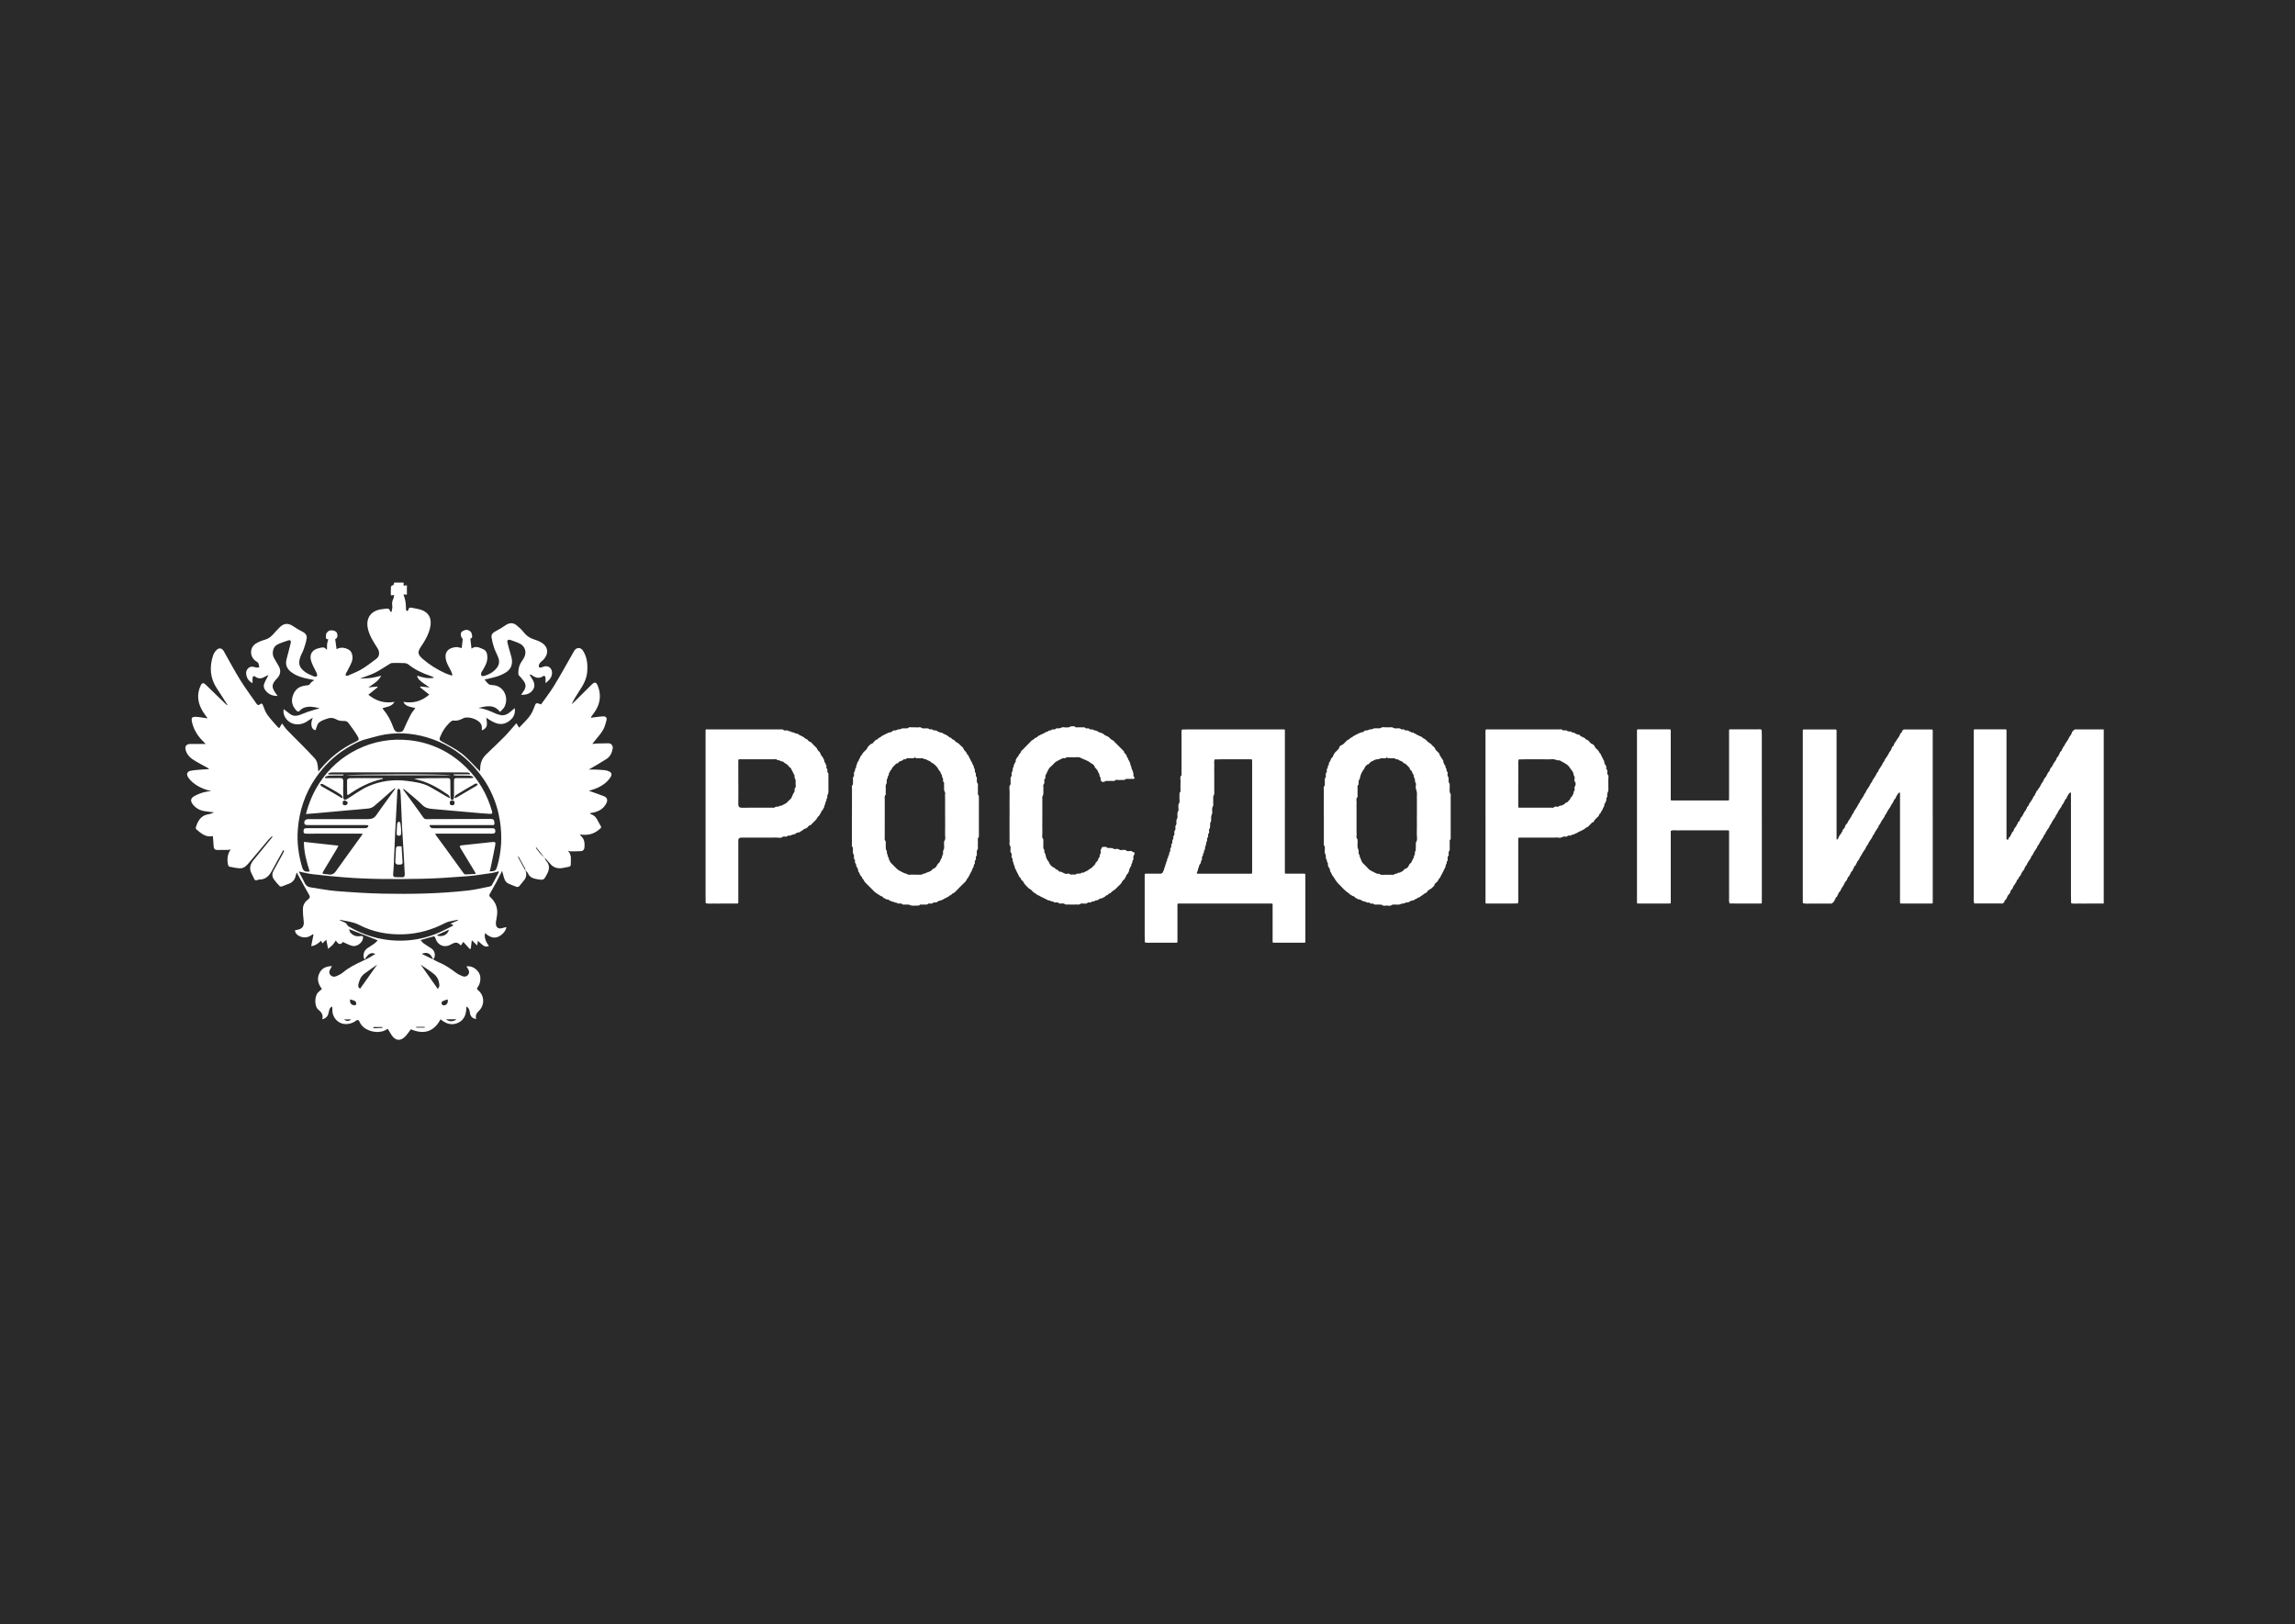 <?xml version="1.0" encoding="UTF-8"?> <svg xmlns="http://www.w3.org/2000/svg" width="260" height="184" viewBox="0 0 260 184" fill="none"><rect width="260" height="184" fill="#2A2A2A"></rect><path d="M236.472 102.36C236.164 102.36 235.854 102.37 235.546 102.358C235.243 102.346 234.935 102.41 234.636 102.32C234.629 102.031 234.622 101.742 234.618 101.453C234.615 101.143 234.618 100.831 234.618 100.521V90.372C234.618 90.197 234.62 90.021 234.615 89.846C234.615 89.815 234.58 89.784 234.561 89.754C234.547 89.768 234.535 89.784 234.519 89.794C234.331 89.908 234.286 90.13 234.154 90.284C234.183 90.502 233.877 90.545 233.905 90.762C233.771 90.869 233.785 91.08 233.621 91.172C233.588 91.191 233.602 91.281 233.572 91.321C233.456 91.487 233.351 91.66 233.235 91.826C233.125 91.987 233.08 92.195 232.925 92.337C232.892 92.368 232.906 92.446 232.876 92.489C232.76 92.654 232.652 92.827 232.54 92.993C232.429 93.154 232.384 93.362 232.229 93.504C232.196 93.535 232.21 93.616 232.182 93.656C232.069 93.824 231.959 93.995 231.846 94.16C231.736 94.324 231.691 94.53 231.533 94.672C231.5 94.703 231.515 94.783 231.486 94.823C231.374 94.992 231.263 95.162 231.148 95.328C231.037 95.489 230.997 95.704 230.833 95.835C230.774 95.882 230.816 95.951 230.788 95.991C230.678 96.159 230.565 96.329 230.452 96.495C230.342 96.659 230.304 96.872 230.137 97.002C230.078 97.049 230.121 97.118 230.095 97.158C229.984 97.329 229.871 97.497 229.759 97.662C229.648 97.826 229.608 98.037 229.446 98.172C229.422 98.193 229.42 98.238 229.404 98.269C229.35 98.382 229.317 98.515 229.234 98.603C229.131 98.714 229.058 98.837 228.99 98.97C228.931 99.081 228.91 99.218 228.79 99.296C228.675 99.37 228.722 99.554 228.585 99.621C228.553 99.637 228.513 99.67 228.506 99.701C228.423 100.049 228.106 100.27 228.019 100.606C227.979 100.767 227.791 100.795 227.772 100.973C227.76 101.089 227.683 101.217 227.598 101.302C227.464 101.439 227.382 101.603 227.325 101.773C227.271 101.939 227.046 101.989 227.072 102.192C226.987 102.263 226.935 102.363 226.79 102.356C226.442 102.339 226.094 102.351 225.746 102.351C225.398 102.351 225.05 102.351 224.702 102.351C224.354 102.351 224.009 102.349 223.661 102.346C223.548 102.008 223.623 101.662 223.609 101.319C223.597 100.968 223.607 100.618 223.607 100.27V83.237C223.607 83.081 223.607 82.927 223.607 82.771C223.607 82.652 223.632 82.624 223.726 82.624C224.885 82.624 226.044 82.624 227.203 82.624C227.276 82.624 227.314 82.657 227.316 82.719C227.321 82.894 227.316 83.069 227.316 83.244V94.504C227.316 94.66 227.316 94.814 227.316 94.97C227.316 95.091 227.354 95.126 227.436 95.122C227.506 95.117 227.549 95.084 227.546 95.022C227.542 94.904 227.631 94.847 227.702 94.797C227.81 94.724 227.753 94.579 227.859 94.506C227.932 94.456 227.885 94.326 227.984 94.267C228.08 94.208 228.12 94.103 228.155 93.99C228.195 93.871 228.268 93.753 228.357 93.67C228.449 93.587 228.444 93.462 228.52 93.386C228.616 93.291 228.583 93.123 228.719 93.057C228.752 93.04 228.79 93.01 228.799 92.976C228.851 92.823 228.905 92.647 229.016 92.548C229.138 92.436 229.168 92.292 229.246 92.169C229.314 92.062 229.347 91.932 229.458 91.849C229.549 91.781 229.507 91.627 229.622 91.567C229.615 91.411 229.744 91.345 229.824 91.243C229.855 91.203 229.843 91.132 229.871 91.089C229.982 90.919 230.097 90.753 230.21 90.585C230.32 90.421 230.358 90.208 230.525 90.076C230.539 90.064 230.565 90.043 230.563 90.035C230.508 89.882 230.701 89.829 230.704 89.678C230.704 89.571 230.925 89.529 230.913 89.363C231.16 89.155 231.193 88.804 231.425 88.584C231.461 88.549 231.47 88.487 231.493 88.439C231.552 88.328 231.587 88.186 231.679 88.113C231.806 88.009 231.839 87.862 231.914 87.739C231.98 87.63 232.004 87.495 232.121 87.417C232.149 87.398 232.18 87.362 232.185 87.329C232.215 87.182 232.288 87.038 232.377 86.948C232.488 86.834 232.542 86.699 232.605 86.571C232.674 86.434 232.768 86.327 232.85 86.204C232.906 86.121 232.977 86.017 232.991 85.918C233.014 85.757 233.202 85.716 233.214 85.605C233.226 85.477 233.341 85.425 233.351 85.307C233.365 85.132 233.619 85.089 233.595 84.885C233.729 84.779 233.715 84.568 233.879 84.476C233.912 84.457 233.898 84.367 233.929 84.326C234.044 84.161 234.15 83.988 234.265 83.822C234.375 83.661 234.423 83.455 234.575 83.311C234.653 83.237 234.629 83.093 234.738 83.031C234.714 82.837 234.907 82.79 234.991 82.671C235.015 82.638 235.092 82.631 235.144 82.631C236.207 82.631 237.269 82.631 238.332 82.631V102.36H236.472Z" fill="white"></path><path d="M145.563 90.807C145.563 93.474 145.563 96.138 145.563 98.804C145.563 98.96 145.575 98.974 145.718 98.974C146.395 98.974 147.07 98.974 147.747 98.974C147.853 98.974 147.881 99.005 147.883 99.105C147.883 99.124 147.883 99.142 147.883 99.164C147.883 101.655 147.883 104.143 147.883 106.634C147.883 106.791 147.878 106.795 147.721 106.795C146.581 106.795 145.441 106.795 144.301 106.795C144.202 106.795 144.174 106.765 144.174 106.656C144.174 105.41 144.174 104.165 144.174 102.922C144.174 102.765 144.176 102.611 144.174 102.455C144.174 102.394 144.134 102.353 144.063 102.358C143.985 102.363 143.908 102.358 143.83 102.358H133.745C133.668 102.358 133.59 102.358 133.513 102.358C133.419 102.358 133.393 102.389 133.393 102.505C133.393 102.661 133.393 102.815 133.393 102.971C133.393 104.177 133.393 105.384 133.393 106.589C133.393 106.793 133.393 106.793 133.214 106.793C132.925 106.793 132.634 106.793 132.344 106.793H131.475C131.185 106.793 130.894 106.805 130.605 106.791C130.302 106.777 129.994 106.848 129.695 106.75C129.69 106.462 129.683 106.17 129.681 105.881C129.679 105.59 129.681 105.299 129.681 105.005V103.255C129.681 101.875 129.681 100.492 129.681 99.112C129.681 99.005 129.709 98.974 129.808 98.974C130.367 98.974 130.929 98.969 131.489 98.977C131.634 98.979 131.677 98.865 131.766 98.799C131.743 98.643 131.938 98.546 131.884 98.382C131.966 98.257 132.029 98.127 132.013 97.968C132.168 97.887 132.058 97.689 132.142 97.62C132.279 97.511 132.17 97.343 132.262 97.26C132.37 97.163 132.34 97.052 132.347 96.943C132.542 96.865 132.396 96.647 132.504 96.543C132.626 96.426 132.561 96.289 132.577 96.164C132.591 96.052 132.725 95.998 132.699 95.861C132.678 95.754 132.664 95.626 132.789 95.55C132.8 95.543 132.808 95.519 132.81 95.503C132.819 95.389 132.791 95.257 132.84 95.167C132.887 95.082 132.937 95.01 132.927 94.909C132.918 94.79 132.918 94.677 133.036 94.603C133.045 94.596 133.04 94.568 133.043 94.549C133.073 94.385 132.981 94.21 133.115 94.051C133.226 93.921 133.132 93.753 133.16 93.604C133.184 93.478 133.315 93.398 133.282 93.242C133.257 93.13 133.261 93.007 133.282 92.894C133.306 92.77 133.426 92.683 133.398 92.531C133.376 92.418 133.402 92.297 133.391 92.183C133.374 91.991 133.557 91.856 133.515 91.646C133.48 91.478 133.508 91.298 133.508 91.122C133.734 90.852 133.579 90.53 133.623 90.237C133.651 90.054 133.55 89.851 133.729 89.695C133.76 89.668 133.738 89.583 133.738 89.526C133.738 89.195 133.722 88.863 133.745 88.534C133.762 88.297 133.628 88.03 133.854 87.822C133.872 87.803 133.856 87.746 133.856 87.708V84.265C133.856 83.993 133.849 83.72 133.856 83.448C133.865 83.18 133.811 82.91 133.894 82.648C134.143 82.643 134.392 82.633 134.641 82.631C134.911 82.629 135.182 82.631 135.452 82.631H144.959C145.095 82.631 145.229 82.631 145.365 82.631C145.563 82.631 145.565 82.631 145.565 82.813C145.565 82.951 145.565 83.086 145.565 83.223V90.81L145.563 90.807ZM141.853 86.316C141.853 86.237 141.86 86.159 141.849 86.084C141.844 86.057 141.797 86.019 141.769 86.019C141.595 86.012 141.421 86.017 141.247 86.017H139.044C138.811 86.017 138.581 86.017 138.348 86.017C138.099 86.019 137.85 86.029 137.603 86.034C137.507 86.275 137.58 86.529 137.566 86.775C137.551 87.007 137.563 87.241 137.563 87.476V89.692C137.563 89.789 137.577 89.889 137.558 89.983C137.54 90.069 137.462 90.144 137.453 90.227C137.434 90.381 137.448 90.537 137.448 90.694C137.448 90.829 137.424 90.971 137.453 91.101C137.493 91.274 137.354 91.38 137.335 91.522C137.316 91.676 137.314 91.835 137.335 91.989C137.361 92.171 137.248 92.309 137.22 92.467C137.178 92.723 137.286 93.002 137.098 93.234C137.081 93.476 137.147 93.722 136.99 93.95C136.945 94.014 136.964 94.144 136.987 94.236C137.022 94.376 136.865 94.423 136.867 94.539C136.867 94.636 136.867 94.733 136.867 94.831C136.63 94.97 136.872 95.295 136.635 95.434C136.717 95.69 136.479 95.894 136.517 96.145C136.522 96.18 136.517 96.239 136.498 96.249C136.322 96.348 136.486 96.604 136.296 96.692C136.282 96.82 136.32 96.966 136.174 97.049C136.174 97.146 136.181 97.243 136.171 97.34C136.16 97.468 136.005 97.549 136.054 97.703C136.061 97.726 136.028 97.767 136.009 97.8C135.948 97.911 135.842 98.018 135.835 98.131C135.826 98.273 135.725 98.378 135.72 98.491C135.715 98.638 135.633 98.733 135.593 98.851C135.574 98.903 135.624 98.974 135.673 98.979C135.692 98.979 135.711 98.979 135.732 98.979C137.721 98.979 139.712 98.979 141.701 98.979C141.839 98.979 141.853 98.965 141.853 98.806C141.853 96.706 141.853 94.606 141.853 92.505V86.316Z" fill="white"></path><path d="M218.961 92.51V101.79C218.961 101.946 218.961 102.1 218.961 102.256C218.961 102.322 218.924 102.358 218.856 102.358C217.697 102.358 216.538 102.358 215.376 102.358C215.28 102.358 215.252 102.327 215.252 102.218C215.252 102.062 215.252 101.908 215.252 101.752V90.372C215.252 90.197 215.254 90.021 215.25 89.846C215.25 89.815 215.214 89.784 215.195 89.754C215.181 89.768 215.17 89.784 215.153 89.794C214.965 89.908 214.92 90.13 214.789 90.284C214.817 90.502 214.511 90.547 214.54 90.765C214.406 90.871 214.417 91.082 214.255 91.174C214.222 91.193 214.236 91.283 214.206 91.326C214.091 91.492 213.982 91.665 213.87 91.83C213.759 91.991 213.714 92.2 213.557 92.342C213.524 92.373 213.538 92.453 213.51 92.493C213.397 92.662 213.287 92.832 213.171 92.998C213.059 93.159 213.023 93.374 212.856 93.504C212.798 93.552 212.84 93.621 212.814 93.661C212.704 93.831 212.591 93.999 212.478 94.165C212.367 94.329 212.325 94.537 212.165 94.677C212.132 94.705 212.146 94.785 212.118 94.831C212.01 95.001 211.893 95.167 211.78 95.335C211.669 95.498 211.632 95.711 211.465 95.846C211.441 95.865 211.437 95.913 211.425 95.946C211.342 96.152 211.204 96.322 211.084 96.505C210.973 96.67 210.898 96.855 210.778 97.021C210.642 97.21 210.593 97.461 210.397 97.618C210.419 97.745 210.278 97.805 210.268 97.913C210.252 98.072 210.052 98.11 210.045 98.226C210.038 98.359 209.927 98.408 209.909 98.527C209.883 98.69 209.655 98.749 209.659 98.946C209.542 99.064 209.532 99.263 209.373 99.351C209.286 99.573 209.199 99.798 209.003 99.955C208.921 100.3 208.632 100.532 208.524 100.864C208.472 101.023 208.261 101.084 208.265 101.281C208.141 101.373 208.183 101.574 208.021 101.648C207.908 101.7 207.974 101.87 207.856 101.927C207.845 102.071 207.746 102.157 207.652 102.251C207.581 102.322 207.515 102.382 207.407 102.363C207.351 102.353 207.292 102.363 207.233 102.363H206.248C205.919 102.363 205.59 102.372 205.263 102.36C204.923 102.349 204.577 102.42 204.241 102.311C204.241 101.982 204.236 101.65 204.236 101.321C204.236 100.989 204.236 100.66 204.236 100.329V83.228C204.236 83.072 204.236 82.918 204.236 82.761C204.236 82.664 204.267 82.638 204.377 82.636C204.396 82.636 204.415 82.636 204.436 82.636C205.576 82.636 206.716 82.636 207.856 82.636C208.063 82.636 208.063 82.636 208.063 82.868C208.063 86.758 208.063 90.651 208.063 94.542C208.063 94.717 208.063 94.892 208.063 95.067C208.063 95.082 208.087 95.098 208.103 95.108C208.113 95.112 208.134 95.108 208.143 95.103C208.171 95.077 208.207 95.053 208.225 95.02C208.31 94.861 208.359 94.667 208.482 94.549C208.611 94.426 208.627 94.243 208.759 94.134C208.707 93.921 208.966 93.89 209.003 93.708C209.034 93.561 209.107 93.393 209.25 93.289C209.316 93.242 209.311 93.154 209.347 93.097C209.45 92.924 209.558 92.754 209.676 92.588C209.789 92.429 209.831 92.219 209.986 92.077C210.019 92.046 210.007 91.968 210.035 91.925C210.153 91.759 210.256 91.584 210.372 91.421C210.484 91.26 210.527 91.051 210.682 90.909C210.715 90.879 210.701 90.8 210.731 90.758C210.846 90.592 210.952 90.419 211.067 90.253C211.178 90.092 211.223 89.884 211.378 89.742C211.411 89.711 211.397 89.631 211.425 89.59C211.538 89.422 211.648 89.252 211.761 89.086C211.871 88.923 211.909 88.71 212.076 88.579C212.135 88.532 212.092 88.463 212.121 88.423C212.231 88.252 212.344 88.084 212.457 87.919C212.567 87.755 212.605 87.542 212.772 87.412C212.831 87.365 212.788 87.296 212.814 87.256C212.922 87.085 213.037 86.919 213.153 86.751C213.263 86.588 213.303 86.379 213.465 86.24C213.498 86.211 213.484 86.131 213.512 86.086C213.62 85.915 213.738 85.75 213.851 85.582C213.961 85.418 214.022 85.224 214.159 85.065C214.243 84.966 214.297 84.819 214.34 84.677C214.375 84.558 214.54 84.523 214.563 84.36C214.58 84.244 214.659 84.116 214.746 84.033C214.848 83.936 214.869 83.801 214.951 83.709C215.052 83.595 215.125 83.474 215.198 83.344C215.25 83.249 215.24 83.117 215.355 83.057C215.468 82.998 215.456 82.863 215.522 82.778C215.576 82.707 215.635 82.636 215.753 82.636C216.778 82.641 217.8 82.638 218.825 82.638C218.928 82.638 218.957 82.669 218.959 82.771C218.959 82.927 218.959 83.081 218.959 83.237V92.517L218.961 92.51Z" fill="white"></path><path d="M199.598 92.529V101.984C199.598 102.081 199.603 102.178 199.596 102.275C199.593 102.304 199.556 102.334 199.53 102.356C199.518 102.365 199.492 102.356 199.473 102.356H197.734C197.445 102.356 197.153 102.356 196.864 102.356C196.556 102.356 196.248 102.351 195.94 102.349C195.832 102.069 195.905 101.778 195.891 101.494C195.879 101.202 195.888 100.911 195.888 100.618V98.865C195.888 97.31 195.888 95.752 195.888 94.196C195.888 94.094 195.858 94.066 195.754 94.066C194.478 94.066 193.204 94.066 191.927 94.066H191.058C190.768 94.066 190.477 94.051 190.188 94.07C189.887 94.089 189.579 93.997 189.283 94.123C189.283 94.414 189.28 94.705 189.28 94.996C189.28 95.287 189.28 95.581 189.28 95.872V102.06C189.28 102.119 189.28 102.176 189.28 102.235C189.28 102.33 189.25 102.353 189.135 102.356C189.076 102.356 189.019 102.356 188.961 102.356C187.858 102.356 186.758 102.356 185.655 102.356C185.453 102.356 185.453 102.356 185.453 102.176C185.453 102.098 185.453 102.019 185.453 101.941V83.088C185.453 82.972 185.456 82.854 185.453 82.738C185.453 82.667 185.489 82.626 185.55 82.626C186.013 82.624 186.478 82.626 186.941 82.626C187.675 82.626 188.411 82.626 189.144 82.626C189.247 82.626 189.278 82.657 189.278 82.757C189.278 83.514 189.278 84.274 189.278 85.032C189.278 86.86 189.278 88.691 189.278 90.519C189.278 90.672 189.285 90.68 189.443 90.68C191.549 90.68 193.655 90.68 195.762 90.68C195.858 90.68 195.886 90.649 195.886 90.54C195.886 89.704 195.886 88.866 195.886 88.03C195.886 86.299 195.886 84.566 195.886 82.835C195.886 82.626 195.886 82.626 196.06 82.626C196.293 82.626 196.523 82.626 196.756 82.626H198.148C198.38 82.626 198.613 82.615 198.843 82.629C199.088 82.643 199.339 82.572 199.579 82.667C199.584 82.899 199.593 83.128 199.596 83.36C199.598 83.595 199.596 83.827 199.596 84.061V92.524L199.598 92.529Z" fill="white"></path><path d="M149.971 92.401C149.971 91.447 149.966 90.495 149.975 89.541C149.975 89.358 149.898 89.155 150.076 88.998C150.098 88.982 150.086 88.925 150.088 88.887C150.088 88.75 150.083 88.615 150.088 88.477C150.095 88.331 150.036 88.162 150.201 88.058C150.201 87.923 150.206 87.786 150.201 87.651C150.199 87.533 150.354 87.488 150.323 87.348C150.307 87.265 150.269 87.149 150.363 87.078C150.481 86.99 150.375 86.822 150.45 86.768C150.605 86.656 150.5 86.477 150.603 86.356C150.683 86.263 150.746 86.14 150.772 86.022C150.8 85.892 150.911 85.844 150.977 85.757C151.033 85.683 151.021 85.586 151.09 85.508C151.155 85.432 151.165 85.307 151.261 85.231C151.336 85.172 151.405 85.101 151.466 85.025C151.56 84.914 151.698 84.845 151.724 84.663C151.738 84.57 151.863 84.457 151.962 84.421C152.152 84.355 152.27 84.213 152.401 84.083C152.498 83.988 152.592 83.891 152.688 83.794C152.897 83.839 152.923 83.547 153.114 83.559C153.349 83.353 153.631 83.225 153.906 83.093C154.037 83.029 154.16 82.967 154.32 82.958C154.43 82.951 154.533 82.83 154.642 82.766C154.672 82.749 154.714 82.74 154.747 82.745C154.999 82.792 155.196 82.539 155.453 82.626C155.601 82.458 155.803 82.529 155.984 82.508C156.148 82.489 156.315 82.562 156.48 82.439C156.623 82.333 156.811 82.401 156.981 82.394C157.155 82.385 157.329 82.394 157.502 82.394C157.58 82.394 157.665 82.375 157.733 82.399C157.869 82.446 157.984 82.548 158.151 82.517C158.283 82.494 158.422 82.508 158.556 82.515C158.666 82.522 158.72 82.662 158.857 82.636C158.965 82.615 159.078 82.612 159.169 82.721C159.204 82.761 159.313 82.74 159.385 82.747C159.44 82.752 159.527 82.74 159.545 82.771C159.616 82.88 159.762 82.832 159.832 82.932C159.912 83.046 160.072 82.913 160.142 83.017C160.215 83.124 160.347 83.081 160.434 83.173C160.5 83.244 160.624 83.263 160.716 83.327C160.803 83.386 160.913 83.408 161.012 83.45C161.045 83.465 161.08 83.486 161.102 83.514C161.181 83.628 161.311 83.659 161.421 83.725C161.614 83.841 161.715 84.057 161.936 84.163C162.134 84.258 162.263 84.487 162.446 84.62C162.585 84.72 162.58 84.885 162.688 84.992C162.799 85.101 162.907 85.212 163.017 85.321C163.032 85.335 163.055 85.347 163.057 85.361C163.069 85.513 163.161 85.636 163.234 85.754C163.309 85.877 163.394 86.001 163.478 86.119C163.558 86.23 163.485 86.358 163.556 86.436C163.624 86.512 163.622 86.623 163.68 86.675C163.786 86.772 163.765 86.882 163.77 86.993C163.96 87.085 163.807 87.329 163.962 87.438C163.977 87.45 163.998 87.464 164 87.481C164.019 87.649 163.941 87.843 164.049 87.983C164.165 88.129 164.089 88.278 164.115 88.425C164.134 88.534 164.089 88.65 164.202 88.743C164.245 88.778 164.223 88.885 164.233 88.958C164.277 89.292 164.132 89.645 164.343 89.965C164.379 90.019 164.348 90.116 164.348 90.194C164.348 91.731 164.348 93.268 164.348 94.804C164.348 94.935 164.386 95.074 164.249 95.174C164.219 95.195 164.235 95.283 164.235 95.34C164.235 95.515 164.245 95.69 164.233 95.865C164.219 96.05 164.296 96.242 164.169 96.422C164.064 96.571 164.136 96.756 164.12 96.926C163.925 97.07 164.021 97.279 164.007 97.461C164 97.556 163.878 97.587 163.894 97.644C163.955 97.852 163.718 97.982 163.772 98.181C163.676 98.335 163.619 98.51 163.532 98.664C163.426 98.853 163.351 99.059 163.227 99.24C163.187 99.296 163.189 99.398 163.14 99.431C162.959 99.554 162.949 99.794 162.78 99.931C162.655 100.03 162.489 100.127 162.489 100.329C162.312 100.497 162.162 100.686 161.924 100.79C161.809 100.84 161.713 100.963 161.638 101.075C161.543 101.212 161.365 101.184 161.266 101.314C161.193 101.408 161.055 101.451 160.953 101.527C160.878 101.581 160.836 101.686 160.718 101.659C160.535 101.811 160.293 101.858 160.11 102.01C159.91 101.979 159.766 102.114 159.602 102.185C159.569 102.199 159.534 102.247 159.51 102.24C159.254 102.171 159.056 102.424 158.802 102.36C158.657 102.446 158.504 102.495 158.328 102.481C158.175 102.467 158.017 102.486 157.865 102.476C157.742 102.469 157.66 102.521 157.559 102.585C157.474 102.637 157.331 102.609 157.218 102.592C156.983 102.559 156.717 102.701 156.513 102.479C156.261 102.479 156.01 102.486 155.761 102.476C155.655 102.472 155.594 102.334 155.46 102.358C155.352 102.379 155.234 102.382 155.149 102.266C155.126 102.235 155.039 102.235 154.987 102.247C154.839 102.28 154.747 102.154 154.627 102.133C154.515 102.114 154.397 102.131 154.327 102.012C154.193 102.06 154.146 101.877 154.028 101.894C153.903 101.913 153.809 101.863 153.727 101.776C153.516 101.79 153.473 101.491 153.255 101.517C153.114 101.399 152.911 101.361 152.81 101.188C152.335 100.921 152.02 100.476 151.628 100.116C151.489 99.988 151.398 99.824 151.287 99.678C151.177 99.528 151.106 99.356 150.979 99.216C150.862 99.088 150.831 98.882 150.718 98.747C150.622 98.631 150.737 98.477 150.605 98.38C150.518 98.316 150.554 98.162 150.441 98.098C150.424 98.089 150.427 98.022 150.441 97.987C150.514 97.764 150.248 97.615 150.319 97.395C150.201 97.324 150.201 97.21 150.208 97.092C150.217 96.94 150.18 96.81 150.105 96.666C150.041 96.543 150.098 96.36 150.09 96.206C150.081 96.059 150.14 95.906 149.999 95.773C149.949 95.725 149.978 95.591 149.978 95.496C149.978 94.466 149.978 93.433 149.978 92.403L149.971 92.401ZM160.521 92.465V90.599C160.521 90.386 160.507 90.171 160.526 89.957C160.542 89.744 160.464 89.559 160.413 89.363C160.375 89.219 160.382 89.048 160.413 88.899C160.45 88.71 160.269 88.577 160.3 88.423C160.347 88.193 160.1 88.049 160.173 87.829C160.175 87.819 160.147 87.803 160.138 87.786C160.058 87.665 159.99 87.535 159.95 87.4C159.905 87.249 159.689 87.22 159.708 87.033C159.71 87.005 159.67 86.971 159.646 86.945C159.595 86.889 159.538 86.834 159.484 86.78C159.416 86.711 159.346 86.645 159.28 86.574C159.226 86.512 159.157 86.503 159.087 86.477C159.005 86.448 158.951 86.344 158.875 86.29C158.819 86.249 158.744 86.235 158.68 86.204C158.6 86.166 158.504 86.138 158.445 86.079C158.332 85.963 158.13 86.093 158.043 85.92C158.034 85.901 157.973 85.906 157.937 85.906C157.822 85.906 157.705 85.908 157.589 85.906C157.458 85.901 157.326 85.889 157.195 85.88C157.086 85.686 157.03 85.93 156.931 85.913C156.8 85.889 156.659 85.927 156.527 85.903C156.36 85.873 156.24 86.022 156.111 86.012C155.808 85.993 155.596 86.183 155.349 86.282C155.182 86.349 155.133 86.607 154.905 86.607C154.776 86.739 154.613 86.848 154.576 87.052C154.244 87.495 154.148 87.71 154.03 88.283C153.849 88.454 153.934 88.674 153.915 88.875C153.711 89.041 153.816 89.268 153.802 89.467C153.788 89.68 153.8 89.893 153.8 90.109C153.8 90.168 153.826 90.251 153.795 90.279C153.574 90.493 153.715 90.755 153.687 90.995C153.666 91.167 153.682 91.343 153.682 91.518V94.198C153.682 94.374 153.715 94.556 153.673 94.722C153.621 94.921 153.814 95.025 153.8 95.2C153.786 95.394 153.812 95.591 153.793 95.782C153.772 95.979 153.847 96.142 153.906 96.32C153.941 96.424 153.899 96.552 153.915 96.666C153.932 96.77 154.04 96.836 154.035 96.969C154.03 97.068 154.11 97.168 154.141 97.269C154.186 97.421 154.301 97.679 154.374 97.755C154.604 97.989 154.853 98.21 155.062 98.46C155.18 98.6 155.363 98.61 155.471 98.745C155.605 98.7 155.652 98.858 155.77 98.87C155.892 98.882 155.979 99.029 156.127 98.984C156.252 98.946 156.329 99.062 156.428 99.09C156.553 99.126 156.696 99.1 156.83 99.1C157.119 99.1 157.408 99.1 157.698 99.1C157.773 99.1 157.869 99.119 157.919 99.079C157.999 99.014 158.069 98.967 158.172 98.984C158.264 98.998 158.299 98.91 158.363 98.884C158.445 98.849 158.572 98.884 158.626 98.832C158.725 98.737 158.871 98.756 158.96 98.638C159.045 98.522 159.15 98.423 159.313 98.375C159.423 98.342 159.538 98.207 159.578 98.091C159.614 97.994 159.668 97.932 159.724 97.859C159.802 97.757 159.959 97.71 159.938 97.542C160.07 97.452 160.034 97.258 160.171 97.172C160.149 97.033 160.211 96.928 160.276 96.808C160.342 96.687 160.218 96.5 160.38 96.386C160.387 96.216 160.399 96.043 160.401 95.87C160.406 95.735 160.401 95.598 160.401 95.463C160.631 95.153 160.5 94.795 160.509 94.461C160.533 93.8 160.516 93.14 160.516 92.479L160.521 92.465Z" fill="white"></path><path d="M96.516 92.399C96.516 91.406 96.511 90.414 96.521 89.422C96.521 89.24 96.443 89.036 96.622 88.88C96.643 88.863 96.631 88.807 96.634 88.769C96.634 88.634 96.629 88.496 96.634 88.361C96.638 88.215 96.582 88.046 96.746 87.942C96.746 87.807 96.751 87.67 96.746 87.535C96.744 87.417 96.904 87.372 96.866 87.232C96.824 87.076 97.066 86.988 96.979 86.815C97.036 86.701 97.092 86.595 97.109 86.458C97.125 86.325 97.299 86.209 97.306 86.081C97.313 85.932 97.501 85.877 97.445 85.726C97.647 85.577 97.701 85.314 97.891 85.15C98.061 85.006 98.239 84.857 98.305 84.625C98.465 84.499 98.557 84.293 98.787 84.246C98.867 84.229 98.926 84.116 98.994 84.047L99.241 83.799C99.45 83.843 99.476 83.555 99.666 83.562C99.901 83.356 100.183 83.23 100.458 83.095C100.59 83.031 100.712 82.97 100.872 82.96C100.983 82.956 101.086 82.832 101.194 82.768C101.225 82.752 101.267 82.74 101.3 82.747C101.552 82.799 101.749 82.539 102.005 82.629C102.153 82.461 102.353 82.529 102.536 82.51C102.663 82.499 102.797 82.56 102.915 82.442C103.018 82.338 103.171 82.406 103.3 82.397C103.434 82.387 103.571 82.397 103.707 82.397C103.844 82.397 103.987 82.427 104.112 82.39C104.323 82.328 104.445 82.551 104.645 82.52C104.814 82.494 104.991 82.52 105.165 82.52C105.282 82.709 105.515 82.553 105.628 82.652C105.771 82.778 105.912 82.731 106.056 82.747C106.072 82.747 106.096 82.754 106.105 82.766C106.204 82.884 106.368 82.889 106.481 82.979C106.664 82.941 106.787 83.081 106.937 83.14C107.069 83.192 107.196 83.263 107.323 83.332C107.386 83.368 107.44 83.422 107.499 83.467C107.544 83.5 107.588 83.557 107.633 83.559C107.725 83.559 107.779 83.616 107.816 83.675C107.885 83.784 108.014 83.772 108.098 83.841C108.188 83.915 108.249 84.04 108.35 84.08C108.571 84.168 108.712 84.345 108.872 84.499C108.971 84.594 109.119 84.679 109.145 84.791C109.173 84.923 109.253 84.985 109.323 85.068C109.408 85.165 109.502 85.243 109.537 85.39C109.565 85.506 109.763 85.544 109.742 85.712C109.84 85.78 109.831 85.915 109.901 85.993C109.993 86.093 109.974 86.247 110.09 86.325C110.146 86.571 110.355 86.763 110.348 87.033C110.445 87.095 110.459 87.194 110.435 87.286C110.393 87.44 110.534 87.521 110.553 87.649C110.574 87.774 110.503 87.919 110.633 88.025C110.656 88.044 110.663 88.091 110.668 88.125C110.691 88.312 110.607 88.518 110.72 88.686C110.854 88.887 110.76 89.098 110.781 89.301C110.799 89.493 110.788 89.69 110.783 89.884C110.781 89.986 110.802 90.061 110.872 90.142C110.912 90.187 110.898 90.287 110.898 90.362C110.898 91.783 110.898 93.201 110.898 94.622C110.898 94.736 110.915 94.849 110.802 94.935C110.771 94.958 110.783 95.041 110.783 95.098C110.783 95.332 110.792 95.564 110.778 95.799C110.769 95.981 110.849 96.18 110.68 96.344C110.64 96.381 110.68 96.493 110.663 96.566C110.637 96.711 110.724 96.869 110.595 97.007C110.492 97.115 110.611 97.298 110.539 97.385C110.44 97.506 110.409 97.622 110.437 97.752C110.466 97.89 110.299 97.93 110.315 98.055C110.329 98.155 110.292 98.228 110.228 98.314C110.155 98.411 110.144 98.553 110.08 98.657C110.021 98.752 109.996 98.865 109.93 98.944C109.845 99.045 109.859 99.197 109.739 99.28C109.704 99.303 109.72 99.405 109.688 99.427C109.514 99.533 109.507 99.749 109.366 99.881C108.959 100.27 108.566 100.672 108.176 101.075C108.056 101.198 107.861 101.195 107.769 101.359C107.713 101.461 107.553 101.411 107.492 101.525C107.433 101.633 107.287 101.624 107.219 101.697C107.144 101.778 107.026 101.735 106.975 101.816C106.904 101.922 106.749 101.861 106.693 101.979C106.474 102.01 106.272 102.081 106.098 102.225C106.086 102.235 106.065 102.237 106.046 102.24C105.922 102.263 105.783 102.183 105.665 102.306C105.557 102.42 105.407 102.363 105.282 102.349C105.143 102.332 105.097 102.474 104.981 102.474C104.845 102.474 104.711 102.474 104.575 102.474H104.227C104.104 102.656 103.916 102.581 103.754 102.59C103.58 102.597 103.399 102.621 103.235 102.583C103.096 102.55 102.978 102.45 102.816 102.472C102.663 102.491 102.506 102.462 102.353 102.479C102.21 102.495 102.153 102.308 101.993 102.351C101.89 102.379 101.768 102.344 101.655 102.339C101.58 102.176 101.389 102.304 101.305 102.211C101.208 102.102 101.063 102.176 100.997 102.116C100.893 102.024 100.75 102.036 100.663 101.929C100.583 101.83 100.437 101.955 100.35 101.847C100.268 101.742 100.096 101.776 100.031 101.641C99.974 101.522 99.833 101.558 99.746 101.48C99.654 101.397 99.525 101.366 99.424 101.276C99.302 101.169 99.14 101.112 99.024 100.982C98.912 100.85 98.78 100.734 98.658 100.608C98.549 100.499 98.439 100.388 98.331 100.279C98.209 100.156 98.079 100.037 97.964 99.905C97.908 99.839 97.882 99.746 97.837 99.668C97.79 99.588 97.67 99.561 97.673 99.445C97.675 99.327 97.558 99.301 97.51 99.221C97.466 99.142 97.428 99.059 97.386 98.981C97.346 98.901 97.32 98.804 97.259 98.745C97.158 98.647 97.268 98.501 97.177 98.43C97.09 98.361 97.125 98.24 97.054 98.188C96.935 98.098 97.026 97.939 96.968 97.878C96.855 97.762 96.841 97.641 96.864 97.511C96.892 97.359 96.692 97.31 96.737 97.149C96.765 97.042 96.735 96.921 96.73 96.805C96.566 96.696 96.648 96.526 96.627 96.381C96.603 96.218 96.683 96.043 96.533 95.891C96.483 95.842 96.511 95.707 96.511 95.612C96.511 94.542 96.511 93.471 96.511 92.403L96.516 92.399ZM107.069 92.451V90.41C107.069 90.253 107.043 90.092 107.076 89.945C107.118 89.754 106.956 89.635 106.954 89.467C106.954 89.351 106.954 89.235 106.954 89.117C106.954 88.998 106.935 88.88 106.958 88.769C106.989 88.629 106.836 88.584 106.836 88.466C106.836 88.316 106.881 88.153 106.721 88.046C106.784 87.878 106.653 87.765 106.601 87.63C106.556 87.514 106.509 87.376 106.422 87.301C106.3 87.196 106.277 87.04 106.18 86.931C106.053 86.787 105.922 86.638 105.769 86.524C105.67 86.448 105.543 86.417 105.449 86.316C105.31 86.169 105.089 86.164 104.927 86.031C104.84 85.96 104.662 86.048 104.579 85.899C104.427 85.899 104.271 85.901 104.119 85.894C103.956 85.885 103.771 85.96 103.646 85.78C103.524 85.967 103.333 85.877 103.171 85.894C103.056 85.906 102.936 85.913 102.826 85.894C102.689 85.868 102.652 86.036 102.525 86.017C102.471 86.01 102.391 86.003 102.36 86.034C102.252 86.143 102.109 86.214 101.982 86.237C101.798 86.27 101.77 86.531 101.559 86.488C101.537 86.484 101.504 86.538 101.479 86.567C101.302 86.761 101.079 86.912 100.983 87.175C100.947 87.275 100.804 87.308 100.802 87.452C100.802 87.535 100.656 87.582 100.693 87.696C100.738 87.833 100.571 87.883 100.578 87.997C100.588 88.12 100.515 88.203 100.472 88.305C100.409 88.454 100.517 88.655 100.411 88.802C100.294 88.965 100.36 89.136 100.348 89.299C100.334 89.493 100.346 89.687 100.343 89.882C100.343 89.938 100.36 90.024 100.331 90.047C100.162 90.185 100.233 90.369 100.233 90.533C100.228 91.989 100.228 93.448 100.23 94.904C100.23 94.999 100.2 95.134 100.249 95.183C100.402 95.332 100.324 95.508 100.346 95.671C100.376 95.91 100.282 96.159 100.454 96.386C100.51 96.462 100.435 96.642 100.496 96.711C100.585 96.817 100.541 96.936 100.588 97.025C100.639 97.125 100.719 97.206 100.696 97.331L100.896 97.715C101.072 97.892 101.251 98.072 101.427 98.25C101.749 98.574 101.754 98.567 102.332 98.861C102.466 98.929 102.595 98.979 102.741 98.991C102.873 99.164 103.061 99.076 103.223 99.083C103.571 99.097 103.916 99.086 104.264 99.088C104.38 99.088 104.497 99.1 104.568 98.979C104.725 99.007 104.843 98.901 104.981 98.858C105.212 98.785 105.4 98.709 105.517 98.61C105.616 98.529 105.677 98.418 105.825 98.371C105.95 98.333 106.079 98.186 106.131 98.058C106.178 97.939 106.265 97.88 106.328 97.79C106.38 97.715 106.462 97.674 106.5 97.57C106.552 97.419 106.613 97.262 106.723 97.139C106.667 96.94 106.892 96.801 106.838 96.604C106.775 96.381 106.984 96.228 106.961 96.01C106.937 95.78 106.956 95.543 106.956 95.311C107.179 95.062 107.057 94.759 107.066 94.485C107.085 93.805 107.073 93.126 107.073 92.444L107.069 92.451Z" fill="white"></path><path d="M79.934 83.185C79.934 83.107 79.934 83.029 79.934 82.951C79.929 82.56 79.927 82.631 80.228 82.631C80.768 82.629 81.309 82.631 81.85 82.631C84.031 82.631 86.215 82.631 88.397 82.631C88.545 82.631 88.707 82.586 88.813 82.747C88.965 82.747 89.121 82.752 89.273 82.754C89.356 82.901 89.548 82.811 89.619 82.887C89.734 83.01 89.894 82.925 89.976 83.008C90.077 83.107 90.186 83.072 90.289 83.105C90.406 83.142 90.51 83.225 90.618 83.292C90.71 83.346 90.818 83.365 90.907 83.441C90.95 83.476 91.043 83.476 91.095 83.538C91.133 83.583 91.17 83.63 91.22 83.661C91.281 83.699 91.356 83.711 91.415 83.746C91.544 83.825 91.594 84 91.76 84.033C91.927 84.066 91.989 84.229 92.104 84.324C92.221 84.424 92.315 84.554 92.435 84.648C92.588 84.769 92.586 84.992 92.76 85.101C92.924 85.205 92.943 85.411 93.037 85.565C93.075 85.629 93.115 85.698 93.173 85.74C93.26 85.804 93.239 85.92 93.298 85.979C93.376 86.057 93.387 86.14 93.385 86.237C93.385 86.27 93.394 86.325 93.418 86.337C93.533 86.401 93.479 86.545 93.575 86.628C93.672 86.709 93.601 86.846 93.615 86.957C93.629 87.069 93.763 87.121 93.737 87.26C93.716 87.367 93.709 87.483 93.822 87.578C93.862 87.613 93.848 87.72 93.848 87.796C93.848 88.418 93.846 89.041 93.853 89.661C93.853 89.818 93.813 89.945 93.742 90.085C93.681 90.208 93.794 90.395 93.627 90.502C93.691 90.703 93.491 90.836 93.491 91.032C93.491 91.165 93.34 91.286 93.382 91.449C93.244 91.532 93.279 91.731 93.138 91.816C93.075 91.856 93.065 91.944 93.03 92.001C92.924 92.171 92.863 92.373 92.689 92.508C92.595 92.581 92.557 92.723 92.478 92.823C92.393 92.927 92.289 93.017 92.193 93.114C92.071 93.237 91.946 93.362 91.824 93.486C91.612 93.474 91.558 93.682 91.422 93.774C91.406 93.786 91.396 93.81 91.38 93.815C91.222 93.86 91.058 93.926 90.952 94.032C90.839 94.146 90.689 94.17 90.58 94.272C90.479 94.366 90.324 94.25 90.216 94.388C90.162 94.459 90.021 94.466 89.939 94.542C89.725 94.497 89.57 94.726 89.349 94.66C89.226 94.622 89.184 94.804 89.048 94.778C88.935 94.757 88.817 94.774 88.7 94.774C88.495 94.996 88.23 94.883 87.995 94.885C86.643 94.897 85.291 94.89 83.939 94.89C83.78 94.89 83.646 95.013 83.643 95.16C83.641 95.316 83.643 95.47 83.643 95.626V101.868C83.643 102.003 83.648 102.14 83.641 102.275C83.641 102.304 83.603 102.351 83.577 102.356C83.523 102.367 83.462 102.36 83.403 102.36H81.666C81.377 102.36 81.086 102.37 80.796 102.358C80.512 102.346 80.225 102.41 79.945 102.315C79.941 102.045 79.936 101.776 79.934 101.503C79.934 101.212 79.934 100.921 79.934 100.627V83.185ZM83.646 88.672C83.646 89.467 83.657 90.263 83.641 91.058C83.634 91.39 83.742 91.515 84.118 91.508C85.023 91.489 85.93 91.501 86.836 91.501H87.24C87.355 91.501 87.477 91.48 87.585 91.506C87.741 91.544 87.816 91.392 87.943 91.385C88.091 91.378 88.248 91.416 88.356 91.267C88.526 91.338 88.636 91.193 88.77 91.144C88.902 91.094 89.029 91.013 89.139 90.924C89.273 90.814 89.372 90.658 89.513 90.561C89.654 90.466 89.678 90.312 89.746 90.187C89.821 90.047 89.863 89.874 89.965 89.758C90.101 89.607 89.936 89.42 90.075 89.275C90.204 89.138 90.129 88.946 90.134 88.781C90.138 88.558 90.176 88.333 90.028 88.125C89.983 88.061 90.037 87.93 90.016 87.841C89.995 87.758 89.873 87.713 89.906 87.597C89.8 87.533 89.819 87.391 89.743 87.317C89.65 87.222 89.673 87.069 89.546 86.988C89.45 86.926 89.365 86.837 89.302 86.744C89.156 86.533 88.89 86.484 88.73 86.297C88.702 86.263 88.629 86.263 88.578 86.249C88.526 86.235 88.451 86.242 88.422 86.209C88.307 86.062 88.082 86.197 87.971 86.022C87.95 85.986 87.825 86.017 87.748 86.017C86.436 86.017 85.127 86.017 83.815 86.017C83.66 86.017 83.643 86.031 83.643 86.169C83.643 87.002 83.643 87.838 83.643 88.672H83.646Z" fill="white"></path><path d="M168.29 92.434C168.29 89.245 168.29 86.055 168.29 82.865C168.29 82.633 168.29 82.631 168.497 82.631C169.231 82.631 169.966 82.631 170.7 82.631C172.67 82.631 174.64 82.631 176.61 82.631C176.753 82.631 176.922 82.567 177.03 82.733C177.183 82.738 177.336 82.742 177.489 82.747C177.597 82.891 177.757 82.858 177.905 82.865C178.034 82.87 178.109 83.041 178.262 82.984C178.333 82.958 178.354 83.053 178.403 83.062C178.547 83.091 178.643 83.237 178.805 83.218C178.841 83.214 178.885 83.216 178.913 83.233C179.022 83.299 179.062 83.469 179.231 83.45C179.325 83.573 179.522 83.538 179.598 83.685C179.666 83.822 179.837 83.772 179.924 83.888C180.004 83.997 180.122 84.076 180.204 84.182C180.291 84.293 180.437 84.277 180.535 84.379C180.646 84.49 180.681 84.637 180.775 84.748C180.888 84.881 181.062 84.978 181.128 85.127C181.194 85.274 181.285 85.378 181.386 85.484C181.339 85.622 181.513 85.664 181.511 85.783C181.506 85.901 181.671 85.948 181.633 86.081C181.751 86.152 181.734 86.27 181.748 86.384C181.758 86.469 181.812 86.552 181.861 86.628C181.934 86.739 182.019 86.851 181.972 86.988C181.918 87.147 182.125 87.199 182.096 87.35C182.075 87.464 182.092 87.582 182.092 87.701C182.31 87.885 182.19 88.134 182.202 88.352C182.223 88.721 182.193 89.091 182.214 89.46C182.223 89.628 182.129 89.74 182.096 89.879C182.066 90.007 182.087 90.149 182.085 90.284C181.918 90.391 182.019 90.571 181.967 90.701C181.915 90.831 181.875 90.98 181.758 91.08C181.798 91.26 181.687 91.411 181.614 91.544C181.544 91.667 181.53 91.833 181.396 91.923C181.419 92.141 181.114 92.181 181.144 92.401C180.937 92.642 180.641 92.813 180.531 93.137C180.366 93.114 180.307 93.261 180.211 93.346C180.124 93.422 180.047 93.512 179.964 93.592C179.898 93.656 179.847 93.751 179.729 93.725C179.485 93.985 179.149 94.092 178.843 94.246C178.716 94.309 178.608 94.423 178.453 94.426C178.34 94.603 178.081 94.48 177.968 94.66C177.841 94.681 177.691 94.598 177.585 94.71C177.487 94.814 177.369 94.785 177.263 94.771C177.03 94.743 176.861 94.961 176.612 94.901C176.41 94.854 176.189 94.892 175.977 94.892H172.616C172.442 94.892 172.268 94.887 172.094 94.892C172.033 94.892 172.002 94.935 172.002 95.008C172.004 96.078 172.002 97.146 172.002 98.217V100.727C172.002 100.999 172.009 101.271 172.002 101.543C171.993 101.811 172.044 102.081 171.965 102.344C171.715 102.351 171.466 102.358 171.219 102.36C170.949 102.363 170.679 102.36 170.408 102.36H168.843C168.706 102.36 168.572 102.36 168.436 102.36C168.323 102.36 168.295 102.334 168.293 102.237C168.293 102.081 168.293 101.927 168.293 101.771V92.436L168.29 92.434ZM172.002 88.698C172.002 89.571 172.002 90.445 172.002 91.319C172.002 91.501 172.002 91.501 172.2 91.501C173.396 91.501 174.59 91.501 175.787 91.501C175.862 91.501 175.975 91.525 176.008 91.485C176.132 91.331 176.297 91.369 176.433 91.395C176.593 91.425 176.65 91.246 176.793 91.267C176.868 91.279 176.939 91.272 177 91.205C177.033 91.17 177.101 91.174 177.148 91.151C177.28 91.087 177.327 90.9 177.515 90.909C177.555 90.909 177.597 90.834 177.637 90.791C177.719 90.708 177.806 90.632 177.879 90.542C177.91 90.504 177.896 90.429 177.926 90.388C178.018 90.275 178.164 90.197 178.168 90.021C178.349 89.941 178.201 89.735 178.328 89.619C178.455 89.5 178.349 89.325 178.382 89.178C178.389 89.143 178.392 89.098 178.415 89.076C178.561 88.953 178.471 88.788 178.497 88.643C178.316 88.52 178.356 88.323 178.392 88.17C178.439 87.957 178.211 87.831 178.267 87.634C178.18 87.497 178.152 87.324 178.013 87.215C177.973 87.182 177.947 87.128 177.919 87.08C177.733 86.78 177.566 86.621 177.242 86.441C177.054 86.337 176.864 86.235 176.675 86.131C176.389 86.183 176.149 85.979 175.855 86.005C175.453 86.041 175.046 86.015 174.642 86.015H173.775C173.485 86.015 173.196 86.012 172.907 86.015C172.62 86.017 172.334 86.027 172.047 86.034C171.96 86.337 172.023 86.645 172.012 86.95C172 87.241 172.009 87.533 172.009 87.824V88.698H172.002Z" fill="white"></path><path d="M114.373 92.363C114.373 91.468 114.363 90.573 114.38 89.68C114.384 89.406 114.269 89.105 114.486 88.849C114.514 88.816 114.486 88.736 114.49 88.679C114.521 88.421 114.401 88.144 114.601 87.907C114.629 87.874 114.612 87.793 114.603 87.736C114.58 87.578 114.652 87.454 114.711 87.315C114.765 87.187 114.678 87.021 114.824 86.891C114.89 86.832 114.789 86.666 114.911 86.581C114.989 86.526 114.935 86.403 115.031 86.337C115.132 86.268 115.01 86.114 115.113 86.022C115.151 85.989 115.158 85.925 115.184 85.877C115.2 85.844 115.214 85.802 115.24 85.787C115.407 85.7 115.384 85.477 115.527 85.383C115.666 85.293 115.63 85.103 115.767 85.011C115.877 84.937 115.962 84.824 116.056 84.727C116.164 84.618 116.274 84.507 116.383 84.397C116.479 84.3 116.573 84.203 116.669 84.109C116.78 84.004 116.879 83.853 117.01 83.813C117.156 83.765 117.208 83.597 117.321 83.583C117.504 83.562 117.553 83.389 117.687 83.339C117.758 83.313 117.821 83.294 117.882 83.244C117.936 83.202 118.012 83.185 118.078 83.159C118.294 83.072 118.475 82.91 118.71 82.865C118.823 82.688 119.079 82.811 119.194 82.631C119.321 82.607 119.469 82.693 119.577 82.579C119.692 82.456 119.831 82.525 119.958 82.517C120.16 82.506 120.32 82.34 120.548 82.39C120.732 82.43 120.934 82.397 121.126 82.397C121.256 82.24 121.439 82.309 121.599 82.273C121.761 82.236 121.808 82.427 121.959 82.404C122.109 82.38 122.267 82.399 122.422 82.399C122.558 82.399 122.692 82.406 122.826 82.399C122.948 82.392 122.986 82.551 123.127 82.525C123.228 82.506 123.36 82.47 123.442 82.598C123.458 82.622 123.508 82.631 123.541 82.631C123.618 82.636 123.698 82.617 123.771 82.636C123.856 82.657 123.931 82.719 124.016 82.745C124.084 82.766 124.159 82.735 124.227 82.799C124.277 82.844 124.373 82.842 124.418 82.889C124.493 82.967 124.573 82.993 124.671 82.981L125.055 83.173C125.125 83.299 125.266 83.315 125.377 83.379C125.454 83.424 125.544 83.453 125.614 83.507C125.692 83.564 125.75 83.644 125.821 83.711C125.943 83.825 126.117 83.853 126.228 83.997C126.331 84.135 126.47 84.248 126.592 84.371C126.714 84.495 126.839 84.62 126.961 84.743C127.083 84.866 127.208 84.992 127.33 85.115C127.325 85.311 127.521 85.38 127.593 85.529C127.664 85.676 127.69 85.847 127.822 85.96C127.76 86.114 128.003 86.164 127.944 86.318C128.061 86.389 128.035 86.512 128.061 86.621C128.089 86.742 128.179 86.839 128.181 86.983C128.181 87.078 128.271 87.168 128.299 87.282C128.341 87.459 128.444 87.625 128.402 87.819C128.379 87.933 128.456 87.99 128.515 88.065C128.567 88.132 128.506 88.236 128.426 88.238C128.252 88.238 128.078 88.229 127.904 88.241C127.742 88.252 127.563 88.177 127.42 88.338C127.384 88.378 127.274 88.352 127.199 88.354C126.966 88.354 126.731 88.38 126.505 88.345C126.343 88.319 126.301 88.506 126.145 88.477C125.995 88.449 125.837 88.47 125.682 88.47C125.546 88.47 125.412 88.463 125.278 88.475C125.229 88.48 125.184 88.527 125.135 88.548C124.911 88.65 124.704 88.541 124.693 88.307C124.686 88.174 124.697 88.054 124.584 87.938C124.523 87.876 124.603 87.729 124.5 87.623C124.418 87.54 124.403 87.393 124.34 87.286C124.284 87.192 124.208 87.099 124.124 87.028C124.027 86.95 124.013 86.839 123.962 86.744C123.844 86.536 123.592 86.498 123.435 86.332C123.362 86.254 122.643 85.941 122.513 85.899C122.429 85.87 122.354 85.802 122.271 85.79C122.14 85.771 122.001 85.785 121.867 85.785C121.597 85.785 121.326 85.785 121.056 85.785C120.924 85.785 120.783 85.754 120.696 85.899C120.581 85.899 120.44 85.861 120.355 85.911C120.217 85.996 120.064 86.05 119.923 86.133C119.751 86.237 119.556 86.306 119.425 86.472C119.366 86.548 119.288 86.609 119.222 86.68C119.074 86.832 118.881 86.962 118.792 87.144C118.691 87.353 118.576 87.559 118.484 87.774C118.47 87.807 118.44 87.836 118.432 87.869C118.404 87.994 118.487 88.132 118.364 88.25C118.254 88.357 118.315 88.508 118.322 88.636C118.331 88.797 118.162 88.885 118.195 89.055C118.223 89.207 118.2 89.365 118.2 89.522C118.2 89.678 118.223 89.839 118.193 89.986C118.162 90.126 118.052 90.239 118.08 90.407C118.103 90.559 118.085 90.717 118.085 90.874V92.799C118.085 93.306 118.073 93.81 118.089 94.314C118.099 94.572 117.988 94.854 118.2 95.084C118.2 95.337 118.195 95.591 118.2 95.842C118.204 95.969 118.141 96.119 118.291 96.211C118.306 96.341 118.31 96.474 118.336 96.602C118.345 96.651 118.416 96.689 118.425 96.737C118.522 97.227 118.529 97.251 118.865 97.722C118.907 97.973 119.135 98.077 119.274 98.25C119.493 98.224 119.537 98.498 119.747 98.52C119.838 98.529 119.916 98.664 120 98.742C120.346 98.695 120.581 99.09 120.948 98.981C121.051 98.951 121.181 98.951 121.253 99.076C121.46 99.076 121.667 99.071 121.874 99.069C121.949 98.941 122.074 98.984 122.184 98.974C122.276 98.967 122.37 98.955 122.462 98.944C122.539 98.782 122.709 98.906 122.819 98.823C122.962 98.714 123.158 98.683 123.289 98.567C123.404 98.465 123.534 98.404 123.654 98.321C123.778 98.233 123.865 98.089 123.987 98.001C124.121 97.904 124.086 97.712 124.23 97.632C124.371 97.551 124.387 97.381 124.448 97.255C124.507 97.134 124.655 97.016 124.577 96.843C124.733 96.713 124.718 96.528 124.686 96.367C124.653 96.204 124.855 96.154 124.815 96.005C124.812 95.996 124.904 95.939 124.949 95.943C125.111 95.96 125.297 95.87 125.431 96.038C125.44 96.05 125.464 96.055 125.48 96.055C125.671 96.064 125.859 96.071 126.049 96.081C126.204 96.268 126.411 96.161 126.59 96.166C126.764 96.171 126.867 96.353 127.065 96.299C127.208 96.258 127.372 96.291 127.525 96.291C127.688 96.502 127.918 96.403 128.115 96.4C128.266 96.4 128.32 96.583 128.468 96.535C128.557 96.614 128.543 96.746 128.506 96.801C128.44 96.9 128.383 96.985 128.397 97.108C128.407 97.206 128.397 97.303 128.397 97.4C128.252 97.483 128.313 97.639 128.266 97.752C128.233 97.835 128.141 97.894 128.167 98.001C128.195 98.117 128.066 98.155 128.052 98.245C128.028 98.389 127.861 98.494 127.934 98.664C127.821 98.745 127.852 98.915 127.742 98.991C127.624 99.071 127.598 99.204 127.539 99.315C127.469 99.445 127.427 99.592 127.293 99.68C127.114 99.798 127.095 100.035 126.928 100.172C126.733 100.331 126.573 100.53 126.39 100.703C126.214 100.869 125.971 100.949 125.821 101.155C125.769 101.229 125.645 101.184 125.581 101.278C125.532 101.352 125.473 101.425 125.356 101.435C125.294 101.439 125.224 101.513 125.186 101.572C125.125 101.669 125.008 101.631 124.946 101.695C124.888 101.757 124.831 101.792 124.747 101.776C124.664 101.759 124.61 101.806 124.545 101.851C124.443 101.92 124.314 102.008 124.206 101.996C124.048 101.979 123.978 102.159 123.849 102.119C123.689 102.069 123.632 102.259 123.489 102.244C123.362 102.23 123.216 102.202 123.127 102.349C123.12 102.358 123.092 102.356 123.073 102.356C122.918 102.356 122.758 102.382 122.61 102.349C122.436 102.313 122.351 102.488 122.194 102.474C122.041 102.46 121.886 102.472 121.731 102.472H121.268C121.112 102.472 120.957 102.462 120.804 102.474C120.647 102.488 120.555 102.315 120.388 102.349C120.259 102.375 120.12 102.349 119.986 102.349C119.862 102.161 119.671 102.247 119.511 102.244C119.399 102.244 119.352 102.116 119.272 102.128C119.074 102.157 118.936 101.951 118.74 102.005C118.616 101.894 118.456 101.854 118.315 101.773C118.113 101.657 117.885 101.588 117.694 101.446C117.654 101.416 117.577 101.432 117.542 101.399C117.433 101.295 117.316 101.217 117.182 101.146C116.984 101.041 116.89 100.812 116.667 100.708C116.486 100.622 116.357 100.428 116.202 100.288C116.089 100.187 116.016 100.064 115.95 99.926C115.877 99.777 115.682 99.715 115.644 99.528C115.614 99.379 115.388 99.346 115.414 99.159C115.304 99.034 115.271 98.868 115.181 98.733C115.101 98.612 115.087 98.453 114.974 98.352C115 98.157 114.852 98.013 114.826 97.828C114.805 97.67 114.685 97.528 114.718 97.35C114.742 97.229 114.568 97.186 114.598 97.047C114.622 96.936 114.603 96.815 114.603 96.699C114.375 96.493 114.521 96.225 114.49 95.988C114.469 95.823 114.321 95.704 114.363 95.51C114.399 95.342 114.37 95.162 114.37 94.987V92.361L114.373 92.363Z" fill="white"></path><path d="M61.69 97.149C61.747 97.271 61.777 97.417 61.865 97.509C62.304 97.971 62.254 98.472 61.993 98.981C61.601 99.745 61.595 99.736 60.745 99.58C60.326 99.504 59.988 99.341 59.806 98.922C59.75 98.795 59.608 98.705 59.506 98.598C59.504 98.529 59.527 98.448 59.497 98.394C59.252 97.94 58.998 97.49 58.748 97.04C58.722 97.054 58.696 97.068 58.671 97.082C58.949 97.588 59.227 98.093 59.506 98.598C59.727 99.068 59.62 99.47 59.274 99.84C59.11 100.016 58.984 100.228 58.816 100.4C58.755 100.462 58.609 100.5 58.527 100.473C58.232 100.374 57.949 100.238 57.659 100.124C57.309 99.987 57.167 99.699 57.077 99.366C57.022 99.157 56.963 98.949 56.883 98.658C56.638 99.139 56.44 99.542 56.229 99.938C55.993 100.381 55.749 100.821 55.497 101.256C55.407 101.41 55.401 101.502 55.55 101.637C56.14 102.17 56.405 102.84 56.316 103.635C56.286 103.895 56.226 104.15 56.19 104.409C56.102 105.052 56.426 105.32 57.026 105.109C57.093 105.086 57.161 105.067 57.23 105.05C57.258 105.044 57.289 105.049 57.374 105.049C57.269 105.486 56.999 105.788 56.659 106.009C56.039 106.413 55.487 106.175 54.943 105.704C54.836 106.309 55.085 106.745 55.388 107.164C54.988 107.323 54.844 107.254 54.143 106.58C54.12 106.728 54.1 106.858 54.061 107.105C53.812 106.863 53.624 106.679 53.453 106.513C53.418 106.795 53.376 107.132 53.334 107.47C53.297 107.484 53.261 107.499 53.224 107.513C52.987 107.252 52.75 106.991 52.489 106.703C52.409 106.821 52.32 106.953 52.236 107.077C52.196 107.073 52.166 107.079 52.157 107.069C51.828 106.682 51.518 106.745 51.096 106.989C50.321 107.439 49.552 107.075 49.307 106.226C49.288 106.162 49.185 106.062 49.145 106.073C48.669 106.197 48.199 106.339 47.647 106.501C47.791 106.657 47.878 106.788 47.997 106.873C48.276 107.072 48.576 107.242 48.858 107.437C49.203 107.675 49.315 108.017 49.236 108.415C49.217 108.512 49.128 108.594 49.071 108.684C48.781 108.009 48.406 107.798 47.778 108.06C48.254 108.289 48.663 108.486 49.072 108.683C49.276 108.793 49.47 108.926 49.685 109.009C50.42 109.295 51.05 109.743 51.674 110.208C51.889 110.367 52.141 110.485 52.39 110.587C52.637 110.689 52.884 110.632 53.044 110.414C53.207 110.194 53.151 109.958 53.006 109.74C52.953 109.659 52.904 109.576 52.847 109.484C53.551 109.339 54.344 109.967 54.413 110.683C54.452 111.101 54.372 111.49 54.118 111.825C53.994 111.989 54.033 112.074 54.179 112.194C54.896 112.785 54.929 113.86 54.254 114.518C53.992 114.773 53.818 115.047 53.955 115.428C53.588 115.419 53.319 115.179 53.251 114.818C53.197 114.527 53.193 114.211 52.837 114.032C52.839 114.814 52.654 115.515 51.907 115.865C51.184 116.205 50.51 115.98 49.911 115.472C49.129 116.927 47.983 117.211 46.547 116.603C46.327 116.886 46.133 117.198 45.878 117.446C45.323 117.988 44.763 117.896 44.342 117.228C44.209 117.016 44.081 116.8 43.931 116.553C43.818 116.615 43.717 116.674 43.614 116.725C42.793 117.125 41.535 116.848 40.958 116.133C40.858 116.01 40.782 115.863 40.715 115.718C40.623 115.519 40.51 115.496 40.339 115.625C40.053 115.84 39.745 115.965 39.371 116.004C38.331 116.112 37.6 115.242 37.657 114.345C37.663 114.251 37.643 114.155 37.633 114.033C37.358 114.136 37.309 114.34 37.272 114.546C37.193 114.985 37.041 115.36 36.507 115.466C36.656 114.991 36.411 114.657 36.086 114.4C35.582 114.001 35.63 112.803 36.056 112.409C36.195 112.281 36.335 112.154 36.468 112.034C35.99 111.409 35.864 110.78 36.251 110.122C36.534 109.639 37.005 109.465 37.607 109.446C37.537 109.574 37.494 109.659 37.445 109.742C37.314 109.962 37.231 110.193 37.406 110.418C37.59 110.655 37.855 110.697 38.117 110.583C38.373 110.471 38.638 110.347 38.849 110.17C39.528 109.597 40.313 109.214 41.112 108.848C41.602 108.624 42.074 108.357 42.532 108.067C41.903 107.778 41.635 108.234 41.297 108.71C41.242 108.528 41.184 108.426 41.183 108.322C41.176 107.948 41.312 107.632 41.63 107.414C41.895 107.231 42.175 107.068 42.435 106.878C42.573 106.777 42.681 106.637 42.793 106.524C41.698 106.096 40.652 105.687 39.553 105.258C39.594 105.382 39.607 105.533 39.685 105.63C39.974 105.988 40.364 106.123 40.818 106.047C41.106 106 41.172 106.063 41.114 106.358C41.019 106.832 40.398 107.278 39.913 107.157C39.553 107.068 39.218 106.875 38.837 106.714C38.873 106.694 38.849 106.699 38.839 106.714C38.614 107.024 38.387 107.017 38.155 106.694C38.126 106.654 38.096 106.616 38.043 106.547C37.915 106.728 37.815 106.902 37.682 107.047C37.552 107.188 37.388 107.301 37.166 107.487C37.088 107.09 37.029 106.784 36.965 106.457C36.809 106.6 36.675 106.725 36.516 106.871C36.462 106.749 36.426 106.67 36.382 106.568C36.066 106.865 35.735 107.131 35.254 107.187C35.343 106.739 35.428 106.316 35.512 105.894C35.487 105.873 35.462 105.852 35.437 105.83C34.952 106.234 34.426 106.306 33.883 106.03C33.641 105.907 33.446 105.713 33.416 105.391C33.555 105.362 33.682 105.338 33.807 105.307C34.276 105.19 34.466 104.861 34.409 104.385C34.35 103.89 34.302 103.387 34.322 102.891C34.339 102.476 34.579 102.128 34.916 101.878C35.144 101.708 35.139 101.569 34.997 101.33C34.581 100.628 34.202 99.906 33.808 99.192C33.757 99.098 33.706 99.003 33.616 98.838C33.563 99.002 33.525 99.09 33.507 99.182C33.402 99.711 33.079 100.026 32.566 100.177C32.354 100.24 32.158 100.352 31.947 100.419C31.87 100.444 31.736 100.441 31.689 100.392C31.466 100.16 31.254 99.916 31.059 99.66C30.815 99.342 30.797 98.992 30.988 98.64C31.333 98.003 31.687 97.371 32.034 96.734C32.093 96.627 32.135 96.511 32.185 96.399C32.146 96.369 32.108 96.34 32.069 96.309C32.043 96.37 32.023 96.435 31.991 96.492C31.617 97.171 31.227 97.841 30.869 98.528C30.543 99.151 30.146 99.65 29.358 99.642C29.28 99.641 29.203 99.685 29.126 99.708C28.969 99.755 28.857 99.723 28.788 99.554C28.709 99.358 28.614 99.168 28.512 98.982C28.21 98.432 28.327 97.93 28.698 97.47C29.417 96.578 30.146 95.694 30.871 94.806C30.849 94.783 30.828 94.76 30.806 94.738C30.68 94.861 30.542 94.973 30.429 95.106C29.687 95.983 28.956 96.868 28.21 97.741C27.947 98.048 27.653 98.375 27.215 98.367C26.798 98.359 26.381 98.258 25.968 98.174C25.907 98.162 25.845 98.025 25.828 97.938C25.719 97.359 25.742 96.797 26.134 96.227C25.978 96.254 25.879 96.284 25.779 96.286C25.379 96.292 24.979 96.295 24.579 96.287C24.335 96.283 24.223 96.13 24.206 95.898C24.177 95.511 24.149 95.124 24.119 94.723C24.127 94.729 24.118 94.716 24.112 94.718C23.32 94.896 22.796 94.411 22.259 93.969C22.202 93.922 22.164 93.786 22.188 93.714C22.423 93.001 22.749 92.371 23.609 92.246C23.826 92.215 24.036 92.133 24.251 92.03C23.881 91.983 23.508 91.949 23.141 91.886C22.616 91.796 22.173 91.549 21.843 91.124C21.512 90.698 21.599 90.397 22.11 90.133C22.676 89.842 23.285 89.646 23.942 89.636C23.163 89.436 22.429 89.145 21.815 88.619C21.634 88.463 21.462 88.284 21.331 88.086C21.081 87.705 21.18 87.395 21.625 87.313C22.197 87.209 22.785 87.193 23.367 87.145C23.47 87.136 23.576 87.155 23.698 87.098C23.646 87.064 23.595 87.028 23.541 86.998C22.961 86.672 22.362 86.377 21.808 86.012C21.429 85.763 21.144 85.391 21.026 84.934C20.926 84.549 21.119 84.294 21.517 84.285C22.099 84.272 22.682 84.282 23.303 84.282C23.159 84.133 23.02 83.994 22.884 83.853C22.322 83.266 21.927 82.588 21.749 81.79C21.646 81.328 21.745 81.18 22.219 81.209C22.649 81.235 23.074 81.317 23.525 81.378C23.35 81.133 23.164 80.9 23.006 80.648C22.42 79.714 22.246 78.733 22.716 77.697C22.883 77.329 23.038 77.306 23.327 77.585C24.066 78.299 24.803 79.016 25.542 79.731C25.613 79.799 25.686 79.864 25.798 79.899C25.393 79.269 24.999 78.632 24.581 78.01C23.79 76.831 23.712 75.569 24.137 74.257C24.213 74.019 24.373 73.782 24.558 73.612C24.842 73.348 25.163 73.437 25.354 73.773C25.968 74.859 26.552 75.963 27.209 77.022C27.78 77.944 28.433 78.816 29.053 79.709C29.163 79.868 29.279 79.95 29.467 79.777C29.581 79.672 29.706 79.669 29.784 79.875C29.926 80.246 30.055 80.639 30.281 80.958C30.627 81.448 31.05 81.885 31.444 82.341C31.494 82.398 31.565 82.436 31.638 82.492C31.739 82.319 31.828 82.167 31.949 81.959C32.166 82.241 32.331 82.503 32.541 82.721C33.09 83.294 33.662 83.845 34.218 84.411C34.705 84.906 35.194 85.4 35.66 85.915C35.952 86.237 35.995 86.659 36.03 87.074C36.038 87.16 36.044 87.246 36.058 87.414C36.167 87.284 36.227 87.212 36.287 87.139C37.385 85.818 38.703 84.776 40.263 84.041C40.679 83.845 40.731 83.764 40.501 83.38C40.195 82.867 39.835 82.385 39.478 81.904C39.343 81.722 39.15 81.657 38.893 81.672C38.643 81.688 38.353 81.635 38.138 81.512C37.8 81.317 37.463 81.281 37.121 81.396C36.772 81.513 36.388 81.633 36.127 81.869C35.919 82.057 35.873 82.421 35.746 82.726C35.298 82.665 35.115 82.073 35.435 81.302C35.202 81.453 35.026 81.557 34.86 81.675C33.963 82.314 32.838 82.139 32.313 81.275C32.137 80.987 32.064 80.615 32.141 80.337C32.383 80.521 32.619 80.696 32.851 80.877C33.16 81.118 33.51 81.133 33.859 81.025C34.205 80.918 34.532 80.751 34.876 80.637C35.313 80.491 35.76 80.372 36.217 80.236C35.607 80.089 35 79.945 34.386 80.198C34.242 80.258 34.099 80.358 33.998 80.476C33.832 80.671 33.71 80.637 33.557 80.47C33.137 80.013 32.968 79.495 33.152 78.887C33.342 78.261 33.721 77.829 34.393 77.702C34.512 77.68 34.631 77.649 34.751 77.643C34.943 77.633 35.083 77.594 35.183 77.393C35.246 77.266 35.421 77.194 35.613 77.045C35.376 76.996 35.19 76.955 35.003 76.921C34.271 76.79 33.571 76.582 32.97 76.119C32.532 75.78 32.328 75.35 32.439 74.8C32.496 74.515 32.582 74.236 32.654 73.954C32.751 73.575 32.854 73.197 32.943 72.815C32.992 72.604 32.875 72.477 32.678 72.542C32.228 72.689 31.765 72.829 31.357 73.059C30.898 73.315 30.775 74.093 31.045 74.547C31.225 74.849 31.405 75.15 31.573 75.458C31.859 75.982 31.786 76.448 31.363 76.88C31.335 76.909 31.306 76.937 31.279 76.967C30.779 77.533 30.76 77.852 31.188 78.473C31.261 78.578 31.335 78.682 31.451 78.845C30.94 78.845 30.548 78.7 30.23 78.392C29.973 78.144 29.8 77.827 29.927 77.466C30.038 77.148 30.224 76.858 30.414 76.481C30.261 76.544 30.163 76.57 30.082 76.622C29.704 76.865 29.33 76.958 28.931 76.662C28.73 76.514 28.631 76.626 28.613 76.829C28.597 76.994 28.61 77.162 28.61 77.393C28.212 77.184 28.003 76.892 27.916 76.527C27.834 76.184 27.902 75.858 28.207 75.633C28.446 75.458 28.701 75.529 28.962 75.605C29.088 75.641 29.234 75.608 29.372 75.606C29.34 75.448 29.335 75.277 29.268 75.135C29.222 75.036 29.097 74.969 28.998 74.903C28.268 74.42 28.251 73.358 28.995 72.899C29.324 72.696 29.704 72.556 30.078 72.448C30.451 72.341 30.711 72.111 30.959 71.841C31.209 71.567 31.455 71.287 31.722 71.029C32.18 70.588 32.681 70.578 33.203 70.934C33.556 71.177 33.929 71.397 34.312 71.588C34.63 71.747 34.788 72.007 34.742 72.316C34.68 72.737 34.541 73.149 34.404 73.555C34.309 73.84 34.141 74.1 34.04 74.383C33.764 75.156 33.877 75.606 34.537 76.104C34.844 76.336 35.223 76.48 35.582 76.638C35.672 76.677 35.855 76.653 35.907 76.588C35.958 76.524 35.924 76.359 35.88 76.259C35.672 75.792 35.383 75.35 35.244 74.865C35.022 74.091 35.386 73.578 36.182 73.414C36.459 73.358 36.759 73.234 36.971 73.581C36.997 73.571 37.024 73.561 37.05 73.551C37.05 73.359 37.032 73.165 37.055 72.975C37.077 72.79 37.141 72.609 37.188 72.418C36.773 72.411 36.96 72.094 36.939 71.896C36.919 71.712 37.215 71.436 37.413 71.417C37.822 71.378 38.121 71.515 38.195 71.773C38.283 72.086 38.197 72.314 37.972 72.406C38.026 72.79 38.08 73.166 38.134 73.55C38.528 73.285 39.118 73.331 39.587 73.652C39.881 73.853 40.04 74.438 39.865 74.933C39.722 75.337 39.496 75.712 39.304 76.099C39.273 76.161 39.215 76.213 39.195 76.278C39.169 76.359 39.17 76.449 39.161 76.535C39.245 76.538 39.342 76.57 39.411 76.54C39.937 76.307 40.482 76.105 40.972 75.811C41.55 75.465 42.084 75.045 42.625 74.641C43.029 74.34 43.035 73.853 42.763 73.424C42.334 72.747 41.884 72.074 41.692 71.276C41.391 70.035 42.016 69.15 43.299 69.007C43.419 68.993 43.54 68.983 43.66 68.964C43.906 68.926 44.134 68.913 44.19 69.238C44.193 69.255 44.212 69.273 44.228 69.284C44.243 69.294 44.264 69.297 44.355 69.328C44.39 69.096 44.476 68.865 44.443 68.652C44.399 68.368 44.416 68.121 44.545 67.866C44.61 67.738 44.619 67.582 44.661 67.409C44.529 67.42 44.433 67.429 44.281 67.443C44.281 67.103 44.263 66.776 44.294 66.454C44.301 66.38 44.475 66.323 44.613 66.231C44.619 66.193 44.632 66.096 44.645 66H45.728V66.353C45.847 66.336 45.961 66.319 46.096 66.301V67.365C45.969 67.356 45.873 67.348 45.704 67.335C45.766 67.528 45.828 67.686 45.868 67.85C45.913 68.031 45.952 68.216 45.969 68.402C45.991 68.63 45.978 68.862 45.998 69.09C46.003 69.139 46.081 69.218 46.124 69.218C46.172 69.217 46.253 69.145 46.26 69.096C46.297 68.826 46.472 68.802 46.682 68.852C47.111 68.953 47.57 68.994 47.957 69.183C48.688 69.539 48.924 70.212 48.731 71.087C48.559 71.869 48.17 72.552 47.726 73.203C47.261 73.882 47.302 74.144 47.94 74.69C48.697 75.339 49.536 75.852 50.44 76.266C50.675 76.373 50.926 76.443 51.17 76.531L51.256 76.477C51.212 76.34 51.184 76.196 51.122 76.067C50.939 75.678 50.687 75.311 50.562 74.904C50.277 73.974 50.697 73.387 51.668 73.306C51.864 73.29 52.068 73.373 52.306 73.418C52.339 73.131 52.381 72.77 52.426 72.384C52.251 72.257 52.142 71.903 52.236 71.679C52.314 71.495 52.726 71.291 53.011 71.374C53.181 71.422 53.402 71.6 53.431 71.752C53.467 71.946 53.611 72.265 53.286 72.349C53.33 72.737 53.373 73.104 53.416 73.481C53.896 73.118 54.332 73.372 54.752 73.552C55.105 73.703 55.194 74.032 55.211 74.402C55.239 75.003 54.953 75.484 54.664 75.969C54.617 76.047 54.543 76.118 54.525 76.201C54.502 76.312 54.486 76.454 54.537 76.542C54.567 76.595 54.74 76.602 54.835 76.577C55.374 76.435 55.843 76.169 56.215 75.747C56.528 75.391 56.624 74.981 56.465 74.539C56.325 74.152 56.117 73.789 55.984 73.4C55.852 73.016 55.749 72.616 55.687 72.215C55.634 71.877 55.841 71.668 56.144 71.512C56.535 71.311 56.916 71.083 57.276 70.832C57.679 70.552 58.112 70.508 58.496 70.814C58.792 71.051 59.083 71.312 59.315 71.609C59.626 72.006 59.992 72.275 60.475 72.427C60.817 72.534 61.173 72.664 61.459 72.871C62.311 73.486 62.021 74.42 61.351 74.922C61.219 75.02 61.098 75.183 61.057 75.338C60.989 75.591 61.103 75.674 61.356 75.605C61.433 75.584 61.507 75.548 61.583 75.522C62.07 75.352 62.517 75.647 62.539 76.164C62.561 76.69 62.264 77.035 61.805 77.393C61.805 77.148 61.81 76.983 61.804 76.818C61.797 76.629 61.681 76.491 61.515 76.606C60.995 76.964 60.579 76.717 60.156 76.433C60.124 76.412 60.085 76.401 59.994 76.424C60.093 76.589 60.187 76.757 60.29 76.918C60.554 77.33 60.661 77.754 60.349 78.184C60.04 78.608 59.582 78.726 59.036 78.72C59.131 78.575 59.218 78.426 59.321 78.287C59.592 77.92 59.615 77.55 59.346 77.175C59.246 77.036 59.138 76.903 59.031 76.77C58.926 76.64 58.731 76.518 58.725 76.386C58.711 76.073 58.738 75.739 58.839 75.444C58.94 75.146 59.141 74.879 59.312 74.608C59.75 73.912 59.495 73.123 58.732 72.835C58.439 72.724 58.15 72.602 57.852 72.507C57.562 72.414 57.427 72.521 57.492 72.81C57.59 73.24 57.724 73.663 57.84 74.088C57.89 74.272 57.953 74.455 57.982 74.643C58.085 75.316 57.87 75.836 57.264 76.204C56.593 76.611 55.848 76.777 55.096 76.935C55.038 76.947 54.979 76.956 54.923 76.972C54.909 76.976 54.902 77.004 54.908 76.993C55.068 77.177 55.194 77.392 55.381 77.516C55.526 77.612 55.745 77.604 55.933 77.624C57.105 77.755 57.679 79.05 57.142 80.092C57.037 80.296 56.831 80.447 56.646 80.65C55.939 79.729 55.053 80.008 54.178 80.201C54.911 80.263 55.56 80.575 56.217 80.862C56.319 80.906 56.429 80.928 56.534 80.965C57.084 81.153 57.511 80.917 57.906 80.572C58.023 80.47 58.139 80.367 58.314 80.215C58.393 80.794 58.217 81.213 57.867 81.532C56.864 82.445 55.951 81.901 55.097 81.306C55.121 81.581 55.185 81.851 55.159 82.112C55.129 82.409 54.913 82.605 54.611 82.743C54.599 82.668 54.576 82.613 54.583 82.562C54.638 82.136 54.431 81.845 54.093 81.631C53.7 81.381 53.263 81.262 52.797 81.282C52.681 81.287 52.56 81.329 52.455 81.383C52.118 81.556 51.783 81.693 51.385 81.624C51.281 81.605 51.132 81.69 51.043 81.771C50.496 82.266 50.096 82.863 49.831 83.553C49.748 83.771 49.814 83.865 50.009 83.977C50.78 84.414 51.591 84.806 52.285 85.345C53.003 85.903 53.602 86.613 54.253 87.257C54.281 87.285 54.307 87.314 54.384 87.395C54.392 87.239 54.401 87.136 54.403 87.035C54.417 86.425 54.623 85.898 55.071 85.469C55.769 84.798 56.477 84.138 57.155 83.447C57.617 82.975 58.035 82.459 58.497 81.934C58.59 82.081 58.694 82.244 58.814 82.434C59.362 81.84 59.976 81.329 60.324 80.599C60.452 80.33 60.537 80.041 60.662 79.771C60.689 79.712 60.807 79.658 60.878 79.664C60.993 79.674 61.103 79.737 61.29 79.804C61.782 79.107 62.327 78.42 62.779 77.676C63.563 76.386 64.291 75.064 65.038 73.751C65.286 73.317 65.781 73.296 66.054 73.726C66.512 74.448 66.588 75.251 66.526 76.08C66.463 76.924 66.069 77.63 65.607 78.314C65.293 78.778 65.006 79.26 64.76 79.785C64.835 79.718 64.914 79.654 64.987 79.583C65.66 78.915 66.332 78.247 67.004 77.579C67.371 77.214 67.552 77.244 67.741 77.735C68.138 78.772 67.993 79.748 67.368 80.659C67.233 80.855 67.088 81.044 66.947 81.237C66.96 81.261 66.973 81.285 66.986 81.309C67.076 81.296 67.165 81.281 67.255 81.27C67.605 81.228 67.954 81.168 68.306 81.152C68.64 81.137 68.789 81.304 68.704 81.622C68.599 82.007 68.494 82.412 68.287 82.747C67.993 83.22 67.607 83.637 67.26 84.078C67.225 84.122 67.188 84.166 67.1 84.275C67.321 84.254 67.473 84.232 67.625 84.228C68.059 84.216 68.494 84.206 68.928 84.204C69.241 84.204 69.468 84.476 69.412 84.801C69.33 85.271 69.137 85.704 68.73 85.968C68.066 86.399 67.371 86.785 66.707 87.179C66.903 87.179 67.155 87.171 67.406 87.181C67.789 87.197 68.173 87.211 68.554 87.255C68.73 87.275 68.91 87.339 69.066 87.424C69.301 87.552 69.336 87.776 69.185 88.014C68.756 88.69 68.118 89.096 67.385 89.372C67.132 89.467 66.87 89.537 66.713 89.586C67.228 89.769 67.824 89.965 68.407 90.194C68.792 90.345 68.879 90.628 68.692 91.001C68.371 91.642 67.81 91.942 67.131 92.066C67.052 92.081 66.972 92.092 66.893 92.106C66.884 92.108 66.878 92.118 66.848 92.142C66.888 92.18 66.921 92.235 66.966 92.249C67.38 92.377 67.6 92.691 67.768 93.06C67.817 93.17 67.878 93.275 67.942 93.378C68.178 93.756 68.162 93.734 67.831 94.009C67.211 94.524 66.508 94.657 65.693 94.532C65.748 94.607 65.777 94.664 65.821 94.705C66.215 95.062 66.256 95.518 66.212 96.007C66.19 96.246 66.065 96.402 65.846 96.419C65.437 96.449 65.025 96.438 64.615 96.44C64.559 96.44 64.502 96.417 64.341 96.382C64.806 96.871 64.652 97.396 64.665 97.896C64.669 98.078 64.6 98.173 64.412 98.202C64.163 98.239 63.918 98.308 63.668 98.344C63.13 98.42 62.675 98.273 62.322 97.838C62.126 97.597 61.901 97.379 61.688 97.151C61.379 96.767 61.07 96.383 60.761 95.999C60.741 96.015 60.721 96.032 60.702 96.048C60.86 96.253 61.008 96.468 61.18 96.66C61.336 96.835 61.518 96.988 61.689 97.15L61.69 97.149ZM34.662 92.218C35.003 90.903 35.507 89.729 36.227 88.645C37.306 87.022 38.712 85.765 40.46 84.902C42.346 83.971 44.345 83.634 46.439 83.864C47.646 83.997 48.804 84.329 49.89 84.855C50.974 85.38 51.943 86.084 52.811 86.933C54.246 88.336 55.199 90.007 55.747 91.921C55.804 92.12 55.751 92.214 55.54 92.201C55.177 92.177 54.815 92.157 54.453 92.125C52.683 91.971 50.915 91.81 49.145 91.657C48.673 91.616 48.227 91.578 47.852 91.2C47.364 90.709 46.814 90.276 46.288 89.822C46.106 89.665 45.915 89.518 45.728 89.366C45.71 89.386 45.691 89.407 45.672 89.427C45.726 89.508 45.778 89.59 45.835 89.669C46.396 90.444 46.953 91.223 47.522 91.992C48.239 92.96 47.851 92.788 49.048 92.791C51.241 92.796 53.435 92.782 55.629 92.775C55.908 92.774 56.005 92.901 56.015 93.263C56.023 93.544 55.812 93.466 55.672 93.466C53.458 93.471 51.244 93.469 49.029 93.469H48.666C48.711 93.815 48.924 93.828 49.16 93.827C51.283 93.825 53.407 93.825 55.53 93.826C55.631 93.826 55.732 93.828 55.833 93.828C56.022 93.828 56.098 93.925 56.114 94.108C56.14 94.395 55.984 94.439 55.745 94.439C53.723 94.434 51.7 94.436 49.678 94.437C49.564 94.437 49.45 94.448 49.282 94.457C49.375 94.592 49.428 94.675 49.486 94.754C49.79 95.169 50.098 95.58 50.399 95.996C51.103 96.966 51.803 97.94 52.508 98.908C52.557 98.976 52.646 99.061 52.715 99.06C53.1 99.054 53.485 99.024 53.907 99C53.851 98.88 53.831 98.824 53.801 98.773C53.264 97.886 52.729 96.999 52.19 96.115C52.045 95.878 52.066 95.787 52.3 95.762C53.444 95.638 54.588 95.515 55.733 95.396C56.109 95.358 56.168 95.397 56.102 95.756C55.942 96.634 55.75 97.507 55.568 98.382C55.545 98.493 55.508 98.601 55.473 98.723C56.101 98.701 56.185 98.643 56.334 98.128C56.818 96.458 56.904 94.76 56.644 93.05C56.291 90.721 55.311 88.672 53.736 86.92C52.427 85.462 50.841 84.391 48.982 83.733C47.256 83.121 45.483 82.919 43.674 83.196C42.971 83.303 42.287 83.532 41.593 83.702C40.718 83.916 39.941 84.346 39.188 84.815C37.827 85.662 36.708 86.765 35.795 88.079C34.565 89.851 33.906 91.828 33.74 93.961C33.628 95.404 33.809 96.83 34.223 98.223C34.359 98.682 34.543 98.801 35.083 98.722C34.739 97.641 34.431 96.556 34.429 95.371C35.738 95.515 37.013 95.655 38.344 95.801C38.248 95.986 38.191 96.111 38.12 96.228C37.628 97.048 37.132 97.866 36.639 98.686C36.484 98.944 36.511 98.992 36.804 99.016C36.925 99.026 37.046 99.034 37.165 99.058C37.54 99.133 37.817 99.028 38.049 98.702C38.95 97.429 39.872 96.17 40.786 94.905C40.882 94.772 40.978 94.639 41.104 94.463C40.952 94.451 40.865 94.437 40.778 94.437C38.756 94.437 36.734 94.431 34.712 94.445C34.413 94.448 34.373 94.328 34.391 94.087C34.41 93.824 34.591 93.825 34.781 93.825C36.328 93.825 37.874 93.825 39.422 93.825C40.059 93.825 40.696 93.824 41.333 93.825C41.545 93.825 41.704 93.765 41.736 93.488C41.593 93.481 41.466 93.47 41.339 93.47C39.478 93.469 37.618 93.469 35.757 93.469C35.413 93.469 35.069 93.477 34.726 93.463C34.645 93.46 34.518 93.401 34.498 93.339C34.398 93.041 34.582 92.802 34.893 92.794C34.984 92.793 35.075 92.794 35.166 92.794C37.34 92.794 39.514 92.794 41.688 92.794C42.067 92.794 42.38 92.705 42.617 92.362C43.165 91.566 43.744 90.79 44.311 90.007C44.465 89.793 44.621 89.581 44.777 89.369C44.754 89.348 44.73 89.327 44.707 89.305C44.489 89.49 44.268 89.673 44.053 89.861C43.486 90.359 42.932 90.871 42.349 91.349C42.184 91.484 41.942 91.566 41.726 91.591C40.955 91.68 40.179 91.732 39.405 91.801C38.158 91.913 36.912 92.028 35.666 92.139C35.347 92.168 35.027 92.189 34.664 92.217L34.662 92.218ZM56.53 98.77C56.504 98.753 56.477 98.736 56.451 98.719C56.197 98.782 55.947 98.869 55.689 98.905C54.741 99.039 53.793 99.196 52.839 99.269C51.13 99.398 49.417 99.525 47.704 99.555C44.797 99.606 41.886 99.62 38.983 99.388C37.787 99.292 36.593 99.171 35.401 99.032C34.896 98.974 34.401 98.84 33.844 98.729C34.089 99.196 34.327 99.624 34.539 100.065C34.677 100.352 34.902 100.483 35.2 100.527C36.177 100.671 37.15 100.871 38.133 100.948C39.902 101.087 41.676 101.205 43.45 101.239C46.651 101.3 49.851 101.241 53.036 100.879C53.836 100.788 54.625 100.598 55.416 100.442C55.528 100.42 55.675 100.362 55.725 100.274C56.007 99.781 56.264 99.273 56.53 98.77ZM44.695 79.513C44.37 80.061 43.819 80.067 43.331 80.221C43.378 80.301 43.396 80.347 43.427 80.383C43.918 80.957 44.272 81.615 44.522 82.318C44.666 82.72 44.788 82.998 45.314 82.927C45.56 82.893 45.648 82.838 45.74 82.626C45.982 82.064 46.245 81.509 46.528 80.966C46.663 80.709 46.862 80.484 47.055 80.21C46.764 80.141 46.514 80.103 46.281 80.018C46.046 79.932 45.822 79.805 45.699 79.514C46.842 79.713 47.785 79.415 48.633 78.691C48.264 78.397 47.928 78.127 47.592 77.859C47.609 77.828 47.626 77.797 47.644 77.766C47.96 77.802 48.277 77.839 48.676 77.884C47.533 77.126 47.302 76.905 47.261 76.543C47.884 76.764 48.514 76.903 49.178 76.778C49.052 76.673 48.916 76.62 48.777 76.574C47.869 76.274 47.015 75.876 46.264 75.272C46.142 75.175 45.953 75.127 45.792 75.119C45.338 75.096 44.883 75.1 44.428 75.107C44.337 75.108 44.239 75.155 44.158 75.204C43.599 75.54 43.063 75.92 42.482 76.21C41.959 76.472 41.388 76.638 40.761 76.875C41.226 76.85 41.621 76.853 42.008 76.801C42.387 76.75 42.759 76.642 43.188 76.547C42.861 77.187 42.291 77.489 41.728 77.873C42.105 77.838 42.425 77.807 42.744 77.776C42.755 77.806 42.766 77.836 42.777 77.865C42.438 78.136 42.099 78.406 41.728 78.702C42.604 79.412 43.544 79.709 44.695 79.511L44.695 79.513ZM36.818 88.01C36.83 88.056 36.841 88.103 36.853 88.149C37.405 88.149 37.958 88.159 38.51 88.145C38.782 88.138 38.891 88.229 38.885 88.509C38.871 89.123 38.876 89.737 38.886 90.35C38.888 90.436 38.94 90.562 39.005 90.593C39.074 90.626 39.201 90.59 39.277 90.543C40.094 90.049 40.862 89.45 41.728 89.071C43.094 88.474 44.562 88.272 46.057 88.46C46.959 88.574 47.87 88.686 48.685 89.127C49.322 89.473 49.938 89.859 50.564 90.225C50.67 90.287 50.783 90.339 50.892 90.396C50.919 90.371 50.945 90.346 50.971 90.321C50.907 90.226 50.864 90.1 50.777 90.039C49.759 89.34 48.706 88.706 47.497 88.38C47.294 88.325 47.093 88.261 46.892 88.201C48.186 88.151 49.469 88.152 50.752 88.15C50.974 88.15 51.016 88.279 51.017 88.465C51.019 89.109 51.024 89.752 51.039 90.395C51.041 90.469 51.088 90.57 51.147 90.604C51.198 90.635 51.339 90.615 51.363 90.573C51.414 90.483 51.432 90.365 51.434 90.258C51.44 89.695 51.435 89.132 51.437 88.568C51.438 88.164 51.451 88.15 51.869 88.15C52.364 88.148 52.86 88.151 53.355 88.148C53.437 88.148 53.519 88.13 53.602 88.121C53.609 88.086 53.616 88.051 53.624 88.015C53.497 87.965 53.371 87.876 53.243 87.871C52.768 87.854 52.293 87.867 51.818 87.862C51.679 87.861 51.539 87.842 51.4 87.832C51.401 87.796 51.402 87.759 51.404 87.723H53.237C53.242 87.691 53.247 87.658 53.252 87.626C53.169 87.587 53.087 87.514 53.004 87.513C52.108 87.501 51.213 87.496 50.317 87.496C46.921 87.495 43.524 87.495 40.128 87.496C39.877 87.496 39.625 87.502 39.373 87.502C38.778 87.504 38.183 87.497 37.588 87.508C37.453 87.51 37.321 87.57 37.188 87.603C37.193 87.647 37.197 87.69 37.202 87.733H38.911C38.911 87.767 38.911 87.802 38.91 87.836C38.806 87.843 38.703 87.855 38.599 87.856C38.154 87.858 37.709 87.844 37.265 87.864C37.114 87.871 36.967 87.959 36.818 88.01ZM38.508 104.198C38.523 104.256 38.523 104.271 38.527 104.274C38.712 104.353 38.899 104.426 39.08 104.512C39.146 104.544 39.204 104.6 39.252 104.657C39.33 104.748 39.376 104.882 39.471 104.938C41.155 105.927 42.974 106.493 44.932 106.559C46.611 106.616 48.231 106.311 49.771 105.634C50.301 105.401 50.81 105.12 51.329 104.862C51.328 104.831 51.327 104.8 51.326 104.77C51.247 104.735 51.168 104.7 51.025 104.637C51.387 104.483 51.633 104.379 51.88 104.274C51.872 104.248 51.864 104.221 51.856 104.194C51.377 104.314 50.853 104.348 50.426 104.568C48.975 105.32 47.444 105.765 45.819 105.838C44.025 105.918 42.29 105.608 40.683 104.777C40 104.425 39.262 104.361 38.508 104.198L38.508 104.198ZM45.176 99.377C45.277 99.377 45.379 99.368 45.479 99.379C45.776 99.412 45.874 99.278 45.854 98.994C45.819 98.503 45.809 98.01 45.781 97.519C45.707 96.255 45.62 94.993 45.554 93.729C45.499 92.696 45.466 91.661 45.42 90.627C45.404 90.266 45.389 89.904 45.347 89.545C45.338 89.464 45.223 89.395 45.157 89.32C45.109 89.396 45.022 89.47 45.018 89.549C44.929 91.124 44.847 92.698 44.77 94.274C44.721 95.267 44.684 96.262 44.64 97.255C44.62 97.727 44.612 98.2 44.567 98.67C44.499 99.379 44.488 99.377 45.176 99.377ZM47.673 109.293C48.327 110.223 48.945 111.104 49.607 112.046C49.672 111.894 49.791 111.747 49.782 111.609C49.748 111.124 49.566 110.672 49.187 110.363C48.724 109.987 48.213 109.67 47.673 109.293ZM42.731 109.273C42.212 109.641 41.75 109.958 41.299 110.29C40.886 110.594 40.705 111.04 40.602 111.52C40.553 111.745 40.608 111.933 40.808 111.993C41.447 111.09 42.063 110.218 42.731 109.272V109.273ZM51.481 90.333C51.514 90.36 51.546 90.387 51.579 90.414C51.656 90.375 51.735 90.339 51.81 90.295C52.53 89.875 53.251 89.456 53.967 89.028C54.044 88.983 54.085 88.881 54.143 88.805C54.036 88.796 53.903 88.742 53.827 88.785C53.102 89.198 52.386 89.623 51.674 90.058C51.587 90.112 51.544 90.239 51.481 90.332L51.481 90.333ZM38.728 90.412C38.763 90.387 38.797 90.361 38.832 90.336C38.771 90.242 38.727 90.126 38.644 90.059C38.471 89.921 38.283 89.8 38.092 89.689C37.579 89.391 37.064 89.097 36.542 88.816C36.479 88.781 36.369 88.832 36.281 88.843C36.323 88.918 36.346 89.024 36.41 89.063C36.825 89.311 37.251 89.541 37.669 89.783C38.025 89.988 38.376 90.202 38.728 90.412ZM50.857 105.314C50.376 105.536 49.938 105.738 49.47 105.954C50.052 106.218 50.754 105.901 50.857 105.314ZM39.669 113.213C39.603 113.605 39.761 113.842 40.127 113.887C40.205 113.896 40.368 113.809 40.366 113.774C40.36 113.652 40.333 113.477 40.248 113.424C40.086 113.32 39.88 113.285 39.669 113.213ZM50.712 113.217C50.511 113.284 50.324 113.328 50.158 113.411C50.086 113.447 50.007 113.575 50.019 113.646C50.035 113.738 50.13 113.882 50.204 113.89C50.581 113.93 50.817 113.604 50.712 113.217ZM51.49 90.935C51.508 90.749 51.397 90.689 51.215 90.689C51.02 90.689 50.953 90.785 50.953 90.968C50.953 91.164 51.05 91.227 51.233 91.226C51.428 91.226 51.508 91.136 51.49 90.935ZM39.404 90.886C39.307 90.821 39.218 90.723 39.111 90.699C38.94 90.66 38.822 90.737 38.82 90.941C38.818 91.121 38.873 91.229 39.076 91.225C39.261 91.222 39.363 91.148 39.404 90.886V90.886ZM51.708 115.471H50.538C50.831 115.759 51.394 115.769 51.708 115.471ZM43.331 116.443C43.328 116.411 43.325 116.379 43.322 116.346H42.304C42.306 116.394 42.309 116.442 42.311 116.49C42.651 116.474 42.992 116.458 43.332 116.443H43.331ZM47.156 116.33C47.154 116.36 47.152 116.39 47.15 116.42H48.118V116.33H47.156ZM38.973 115.484C39.285 115.719 39.518 115.706 39.789 115.484H38.973Z" fill="white"></path><path d="M43.379 88.228C41.919 88.551 40.618 89.212 39.42 90.071C39.373 90.029 39.333 90.01 39.332 89.99C39.322 89.438 39.305 88.886 39.323 88.335C39.326 88.27 39.526 88.16 39.636 88.158C40.544 88.144 41.454 88.15 42.363 88.15C42.695 88.15 43.028 88.15 43.359 88.15C43.366 88.176 43.372 88.202 43.379 88.228Z" fill="white"></path><path d="M51.041 87.831H39.252C39.403 87.702 50.723 87.666 51.041 87.831Z" fill="white"></path><path d="M45.494 95.874C45.532 96.489 45.569 97.078 45.608 97.666C45.619 97.835 45.559 97.94 45.373 97.939C45.242 97.938 45.101 97.967 44.983 97.927C44.897 97.899 44.782 97.779 44.783 97.702C44.794 97.201 44.846 96.701 44.855 96.2C44.861 95.912 44.988 95.833 45.247 95.873C45.316 95.883 45.387 95.874 45.494 95.874L45.494 95.874Z" fill="white"></path><path d="M45.434 94.074C45.434 94.184 45.433 94.295 45.434 94.405C45.437 94.568 45.385 94.675 45.195 94.677C45.013 94.679 44.936 94.59 44.942 94.419C44.956 94.038 44.96 93.657 44.997 93.279C45.005 93.197 45.135 93.126 45.208 93.05C45.264 93.131 45.354 93.207 45.369 93.295C45.412 93.551 45.424 93.812 45.449 94.072C45.444 94.072 45.438 94.073 45.434 94.073L45.434 94.074Z" fill="white"></path></svg> 